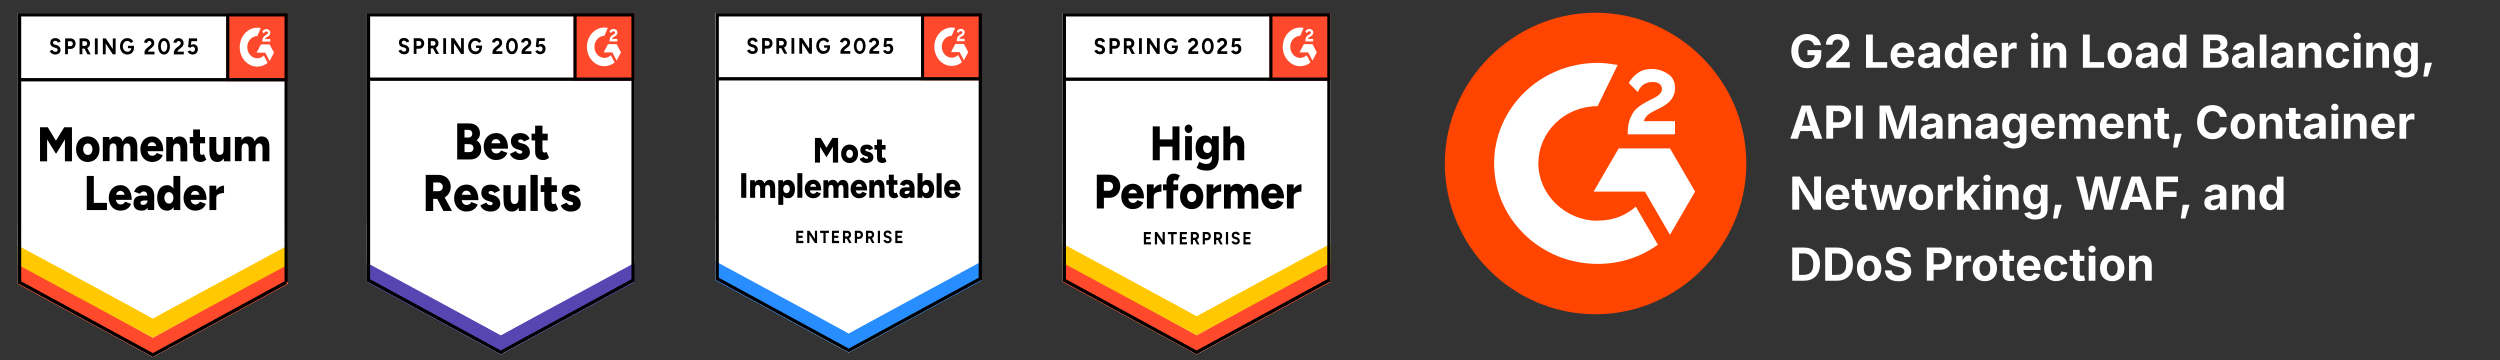 <?xml version="1.0" encoding="UTF-8"?><svg xmlns="http://www.w3.org/2000/svg" xmlns:xlink="http://www.w3.org/1999/xlink" id="uuid-3144600f-3ab9-4cc3-a5fb-0d2a83a85470" viewBox="0 0 493 71"><rect x="0" y="0" width="493" height="71" fill="#333333" stroke="none"/><defs><clipPath id="uuid-18b629da-30bc-47d9-8ccc-bbec32c38198"><rect x="113.1" y="2.58" width="12.05" height="13.33" style="fill:none;"/></clipPath><clipPath id="uuid-7b63d3d8-6c84-4bca-b9fe-c2491f9a750f"><rect x="250.32" y="2.58" width="12.05" height="13.33" style="fill:none;"/></clipPath><clipPath id="uuid-f3a981bd-34e2-4df0-8ed7-0cebcb5ffea4"><rect x="44.6" y="2.58" width="12.15" height="13.44" style="fill:none;"/></clipPath><clipPath id="uuid-3b4beef2-c965-4bb9-bd50-87211f97b659"><rect x="181.63" y="2.58" width="11.99" height="13.26" style="fill:none;"/></clipPath></defs><path d="M314.65,61.97h0c-16.45,0-29.73-13.48-29.73-29.73s13.48-29.73,29.73-29.73,29.73,13.48,29.73,29.73-13.48,29.73-29.73,29.73" style="fill:#ff4500;"/><path d="M330.11,26.49h-9.12v-.4c0-1.59.4-2.77.99-3.77.59-.99,1.78-1.78,3.37-2.58l.79-.4c1.19-.59,1.59-1.19,1.59-1.78,0-.79-.59-1.39-1.78-1.39-1.39,0-2.38.59-2.97,1.98l-1.78-1.78c.4-.79.99-1.39,1.78-1.98.79-.59,1.78-.79,2.77-.79,1.19,0,2.38.4,3.17.99.99.59,1.39,1.59,1.39,2.77,0,1.78-.99,2.97-2.97,3.96l-1.19.59c-1.19.59-1.78,1.19-1.98,1.98h6.14v2.58h-.2v.02ZM329.32,29.26h-10.11l-4.95,8.52h10.11l4.95,8.52,4.95-8.52-4.95-8.52ZM315.05,43.53c-6.34,0-11.69-5.15-11.69-11.3s5.15-11.3,11.69-11.3l3.96-8.13c-1.39-.2-2.58-.4-3.96-.4-11.3,0-20.41,8.92-20.41,19.82s9.12,19.82,20.41,19.82c4.56,0,8.52-1.39,11.89-3.77l-4.36-7.53c-1.98,1.78-4.56,2.77-7.53,2.77" style="fill:#fff;"/><rect width="493" height="71" style="fill:none;"/><rect width="493" height="71" style="fill:none;"/><rect x="352.83" y="5.58" width="134.6" height="53.3" style="fill:none;"/><path d="M356.33,13.44c-.61,0-1.15-.13-1.61-.41-.46-.27-.82-.66-1.08-1.16-.26-.5-.39-1.1-.39-1.79s.13-1.31.4-1.82c.27-.5.63-.89,1.1-1.15.46-.27.98-.4,1.55-.4.37,0,.71.05,1.03.16.32.11.6.26.85.46.25.2.45.43.61.7.16.27.26.57.31.89h-1.36c-.05-.16-.11-.3-.2-.42-.08-.12-.19-.23-.3-.32-.12-.09-.26-.15-.41-.2-.15-.04-.32-.07-.5-.07-.34,0-.63.08-.89.25-.26.17-.46.41-.6.74-.14.32-.21.71-.21,1.18s.07.86.21,1.18c.14.32.34.57.6.74s.56.25.91.25c.32,0,.59-.06.81-.17.23-.11.4-.28.52-.49.12-.21.18-.46.18-.74l.28.04h-1.71v-1.02h2.72v.82c0,.57-.12,1.07-.36,1.48-.24.41-.58.73-1,.95-.43.22-.91.33-1.46.33Z" style="fill:#fff;"/><path d="M360.13,13.36v-.97l2.32-2.17c.2-.19.37-.37.5-.53.14-.16.24-.31.31-.46.07-.15.11-.31.11-.49,0-.2-.04-.37-.13-.51s-.21-.25-.36-.33-.33-.11-.52-.11-.38.04-.53.12-.27.2-.35.35-.12.34-.12.55h-1.28c0-.42.1-.79.29-1.11.2-.31.46-.56.81-.73.35-.17.74-.26,1.2-.26s.87.08,1.21.25c.35.17.62.39.81.68.19.29.29.62.29,1,0,.24-.05.48-.14.72-.1.24-.27.5-.51.8-.25.29-.59.65-1.04,1.06l-.99.98v.05h2.77v1.1h-4.63Z" style="fill:#fff;"/><path d="M367.98,13.36v-6.55h1.34v5.44h2.83v1.11h-4.17Z" style="fill:#fff;"/><path d="M375.26,13.45c-.5,0-.93-.1-1.3-.31s-.64-.5-.84-.87c-.2-.38-.29-.83-.29-1.34s.1-.95.29-1.33.47-.68.82-.89.77-.32,1.25-.32c.32,0,.62.05.9.15.28.1.52.26.73.46.21.21.38.47.49.78.12.31.18.68.18,1.1v.37h-4.13v-.83h3.48l-.62.22c0-.25-.04-.48-.12-.67-.08-.19-.19-.33-.35-.44-.15-.1-.34-.16-.57-.16s-.42.05-.58.16c-.16.11-.28.25-.36.43-.08.18-.12.39-.12.62v.58c0,.28.05.52.14.72.1.19.23.34.4.44.17.1.37.14.6.14.16,0,.3-.02.42-.07s.23-.11.32-.2c.09-.09.16-.19.2-.32l1.2.22c-.08.27-.22.51-.41.71-.2.2-.44.36-.74.47-.29.11-.63.17-1.02.17Z" style="fill:#fff;"/><path d="M379.86,13.45c-.31,0-.59-.05-.84-.17-.25-.11-.44-.27-.58-.49-.14-.22-.21-.49-.21-.81,0-.27.05-.5.15-.69.1-.18.24-.33.41-.44.17-.11.37-.2.59-.25.22-.06.45-.1.7-.12.28-.03.51-.06.69-.08.17-.02.3-.06.38-.12.08-.05.12-.13.12-.24v-.02c0-.14-.03-.26-.09-.36s-.15-.17-.26-.22c-.12-.05-.26-.08-.42-.08s-.32.03-.44.08c-.13.05-.23.12-.31.2-.08.08-.14.18-.18.29l-1.21-.2c.08-.29.23-.53.42-.73s.44-.35.73-.46c.29-.11.62-.16.99-.16.26,0,.52.03.77.09.25.06.47.16.67.29.2.13.35.3.47.52.12.21.17.47.17.76v3.31h-1.25v-.68h-.04c-.08.15-.19.29-.32.4-.13.12-.29.21-.48.28-.19.07-.4.1-.64.1ZM380.23,12.53c.21,0,.39-.04.55-.12.16-.08.28-.19.37-.33s.13-.3.13-.47v-.53s-.1.06-.18.08c-.08.02-.17.04-.26.06-.1.02-.19.03-.29.05s-.18.03-.25.04c-.16.02-.3.06-.43.11s-.22.12-.29.21c-.07.09-.1.2-.1.33,0,.13.03.23.1.32.06.09.15.15.26.2s.24.07.38.07Z" style="fill:#fff;"/><path d="M385.51,13.44c-.38,0-.71-.1-1.02-.29-.3-.19-.54-.48-.72-.86-.18-.38-.26-.84-.26-1.38s.09-1.03.27-1.4c.18-.38.42-.66.72-.84s.63-.28,1-.28c.28,0,.51.05.69.14.19.09.33.21.45.35.11.14.2.27.25.4h.04v-2.46h1.32v6.55h-1.3v-.79h-.07c-.06.13-.15.26-.26.4-.12.13-.27.25-.45.34-.19.09-.41.14-.68.14ZM385.92,12.38c.22,0,.41-.06.57-.18s.28-.29.36-.52c.08-.22.12-.48.12-.78s-.04-.56-.12-.78c-.08-.22-.2-.39-.36-.51-.16-.12-.35-.18-.58-.18s-.42.06-.58.19c-.16.13-.27.3-.35.52s-.12.47-.12.76.04.54.12.76c.08.22.2.4.36.52.16.13.35.19.58.19Z" style="fill:#fff;"/><path d="M391.61,13.45c-.5,0-.93-.1-1.3-.31s-.64-.5-.84-.87c-.2-.38-.29-.83-.29-1.34s.1-.95.29-1.33.47-.68.82-.89.77-.32,1.25-.32c.32,0,.62.05.9.15.28.1.52.26.73.46.21.21.38.47.49.78.12.31.18.68.18,1.1v.37h-4.13v-.83h3.48l-.62.22c0-.25-.04-.48-.12-.67-.08-.19-.19-.33-.35-.44-.15-.1-.34-.16-.57-.16s-.42.05-.58.16c-.16.11-.28.25-.36.43-.08.18-.12.39-.12.62v.58c0,.28.05.52.14.72.1.19.23.34.4.44.17.1.37.14.6.14.16,0,.3-.02.42-.07s.23-.11.32-.2c.09-.09.16-.19.2-.32l1.2.22c-.08.27-.22.51-.41.71-.2.2-.44.36-.74.47-.29.11-.63.17-1.02.17Z" style="fill:#fff;"/><path d="M394.75,13.36v-4.91h1.27v.86h.05c.09-.3.24-.54.46-.69.21-.16.46-.23.73-.23.07,0,.14,0,.22.01.08,0,.15.02.21.03v1.18c-.06-.02-.14-.04-.25-.05-.11-.01-.22-.02-.32-.02-.2,0-.38.04-.54.13-.16.09-.29.21-.38.36-.09.15-.13.33-.13.54v2.79h-1.32Z" style="fill:#fff;"/><path d="M401.21,7.8c-.2,0-.37-.07-.51-.2s-.21-.29-.21-.48.07-.35.21-.48.31-.2.51-.2.37.07.51.2c.14.13.21.29.21.48s-.07.35-.21.48c-.14.13-.31.2-.51.2ZM400.55,13.36v-4.91h1.32v4.91h-1.32Z" style="fill:#fff;"/><path d="M404.3,10.51v2.84h-1.32v-4.91h1.24l.02,1.23h-.08c.13-.41.32-.73.59-.95.26-.22.6-.34,1.02-.34.34,0,.64.07.89.22.25.15.45.36.59.64.14.28.21.61.21.99v3.12h-1.32v-2.9c0-.3-.08-.54-.24-.72-.16-.17-.38-.26-.65-.26-.18,0-.35.04-.49.12-.14.08-.26.2-.34.35-.08.15-.12.34-.12.56Z" style="fill:#fff;"/><path d="M410.75,13.36v-6.55h1.34v5.44h2.83v1.11h-4.17Z" style="fill:#fff;"/><path d="M418.01,13.45c-.49,0-.92-.11-1.28-.32-.36-.21-.64-.51-.83-.89-.2-.38-.29-.82-.29-1.33s.1-.95.29-1.33c.19-.38.47-.67.83-.89.36-.21.79-.32,1.28-.32s.92.11,1.28.32c.36.21.64.51.83.89.2.38.29.82.29,1.33s-.1.95-.29,1.33c-.19.38-.47.68-.83.89-.36.21-.79.32-1.28.32ZM418.01,12.42c.23,0,.43-.06.59-.2.16-.13.28-.31.36-.54.08-.23.12-.48.12-.77s-.04-.55-.12-.77c-.08-.23-.2-.4-.36-.53s-.35-.19-.59-.19-.43.06-.59.19c-.16.13-.27.31-.35.53s-.12.48-.12.77.04.54.12.77c.08.23.2.41.35.54.16.13.35.2.59.2Z" style="fill:#fff;"/><path d="M422.79,13.45c-.31,0-.59-.05-.84-.17-.25-.11-.44-.27-.58-.49-.14-.22-.21-.49-.21-.81,0-.27.05-.5.15-.69.1-.18.24-.33.41-.44.17-.11.37-.2.59-.25.22-.06.45-.1.7-.12.28-.03.51-.06.69-.08.17-.02.3-.06.38-.12.08-.05.12-.13.12-.24v-.02c0-.14-.03-.26-.09-.36s-.15-.17-.26-.22c-.12-.05-.26-.08-.42-.08s-.32.03-.44.08c-.13.05-.23.12-.31.2-.08.08-.14.18-.18.29l-1.21-.2c.08-.29.23-.53.42-.73s.44-.35.73-.46c.29-.11.62-.16.99-.16.26,0,.52.03.77.09.25.06.47.16.67.29.2.13.35.3.47.52.12.21.17.47.17.76v3.31h-1.25v-.68h-.04c-.08.15-.19.29-.32.4-.13.12-.29.21-.48.28-.19.07-.4.1-.64.1ZM423.16,12.53c.21,0,.39-.04.55-.12.16-.08.28-.19.37-.33s.13-.3.13-.47v-.53s-.1.06-.18.08c-.08.02-.17.04-.26.06-.1.02-.19.03-.29.05s-.18.03-.25.04c-.16.02-.3.06-.43.11s-.22.12-.29.21c-.07.09-.1.2-.1.33,0,.13.03.23.1.32.06.09.15.15.26.2s.24.07.38.07Z" style="fill:#fff;"/><path d="M428.43,13.44c-.38,0-.71-.1-1.02-.29-.3-.19-.54-.48-.72-.86-.18-.38-.26-.84-.26-1.38s.09-1.03.27-1.4c.18-.38.42-.66.72-.84s.63-.28,1-.28c.28,0,.51.05.69.14.19.09.33.21.45.35.11.14.2.27.25.4h.04v-2.46h1.32v6.55h-1.3v-.79h-.07c-.06.13-.15.26-.26.4-.12.13-.27.25-.45.34-.19.09-.41.14-.68.14ZM428.84,12.38c.22,0,.41-.06.57-.18s.28-.29.36-.52c.08-.22.12-.48.12-.78s-.04-.56-.12-.78c-.08-.22-.2-.39-.36-.51-.16-.12-.35-.18-.58-.18s-.42.06-.58.19c-.16.13-.27.3-.35.52s-.12.47-.12.76.04.54.12.76c.08.22.2.4.36.52.16.13.35.19.58.19Z" style="fill:#fff;"/><path d="M434.48,13.36v-6.55h2.6c.48,0,.88.07,1.2.22.32.14.56.34.72.6.16.25.24.54.24.87,0,.26-.05.48-.15.67-.1.19-.24.35-.42.47-.18.12-.38.21-.6.26v.07c.25,0,.48.08.7.21.22.13.4.31.53.54.14.23.2.51.2.83,0,.35-.08.65-.25.93s-.42.49-.75.64c-.33.16-.75.24-1.24.24h-2.76ZM435.82,9.56h1.06c.19,0,.36-.03.51-.1.15-.07.27-.17.36-.29.09-.13.13-.28.13-.46,0-.24-.08-.43-.25-.58-.17-.15-.41-.22-.72-.22h-1.09v1.66ZM435.82,12.25h1.16c.39,0,.68-.08.86-.23s.27-.35.27-.6c0-.18-.04-.35-.13-.49-.09-.14-.22-.25-.38-.33-.16-.08-.36-.12-.58-.12h-1.2v1.78Z" style="fill:#fff;"/><path d="M441.77,13.45c-.31,0-.59-.05-.84-.17-.25-.11-.44-.27-.58-.49-.14-.22-.21-.49-.21-.81,0-.27.05-.5.15-.69.1-.18.24-.33.41-.44.17-.11.37-.2.59-.25.22-.06.45-.1.7-.12.28-.03.51-.06.69-.08.17-.02.3-.06.38-.12.08-.05.12-.13.12-.24v-.02c0-.14-.03-.26-.09-.36s-.15-.17-.26-.22c-.12-.05-.26-.08-.42-.08s-.32.03-.44.08c-.13.05-.23.12-.31.2-.08.08-.14.18-.18.29l-1.21-.2c.08-.29.23-.53.42-.73s.44-.35.73-.46c.29-.11.62-.16.99-.16.26,0,.52.03.77.09.25.06.47.16.67.29.2.13.35.3.47.52.12.21.17.47.17.76v3.31h-1.25v-.68h-.04c-.08.15-.19.29-.32.4-.13.12-.29.21-.48.28-.19.07-.4.1-.64.1ZM442.15,12.53c.21,0,.39-.04.55-.12.16-.08.28-.19.37-.33s.13-.3.13-.47v-.53s-.1.06-.18.08c-.08.02-.17.04-.26.06-.1.02-.19.03-.29.05s-.18.03-.25.04c-.16.02-.3.06-.43.11s-.22.12-.29.21c-.07.09-.1.2-.1.33,0,.13.03.23.1.32.06.09.15.15.26.2s.24.07.38.07Z" style="fill:#fff;"/><path d="M446.94,6.81v6.55h-1.32v-6.55h1.32Z" style="fill:#fff;"/><path d="M449.44,13.45c-.31,0-.59-.05-.84-.17-.25-.11-.44-.27-.58-.49-.14-.22-.21-.49-.21-.81,0-.27.05-.5.15-.69.1-.18.24-.33.41-.44.17-.11.37-.2.59-.25.22-.06.45-.1.7-.12.28-.03.51-.06.69-.08.17-.02.3-.06.38-.12.08-.05.12-.13.12-.24v-.02c0-.14-.03-.26-.09-.36s-.15-.17-.26-.22c-.12-.05-.26-.08-.42-.08s-.32.03-.44.08c-.13.05-.23.12-.31.2-.08.08-.14.18-.18.29l-1.21-.2c.08-.29.23-.53.42-.73s.44-.35.73-.46c.29-.11.62-.16.99-.16.26,0,.52.03.77.09.25.06.47.16.67.29.2.13.35.3.47.52.12.21.17.47.17.76v3.31h-1.25v-.68h-.04c-.08.15-.19.29-.32.4-.13.12-.29.21-.48.28-.19.07-.4.1-.64.1ZM449.81,12.53c.21,0,.39-.04.55-.12.16-.08.28-.19.37-.33s.13-.3.13-.47v-.53s-.1.06-.18.08c-.08.02-.17.04-.26.06-.1.02-.19.03-.29.05s-.18.03-.25.04c-.16.02-.3.06-.43.11s-.22.12-.29.21c-.07.09-.1.2-.1.33,0,.13.03.23.1.32.06.09.15.15.26.2s.24.07.38.07Z" style="fill:#fff;"/><path d="M454.61,10.51v2.84h-1.32v-4.91h1.24l.02,1.23h-.08c.13-.41.32-.73.59-.95.26-.22.6-.34,1.02-.34.34,0,.64.07.89.22.25.15.45.36.59.64.14.28.21.61.21.99v3.12h-1.32v-2.9c0-.3-.08-.54-.24-.72-.16-.17-.38-.26-.65-.26-.18,0-.35.04-.49.12-.14.08-.26.2-.34.35-.08.15-.12.34-.12.56Z" style="fill:#fff;"/><path d="M461.09,13.45c-.5,0-.92-.11-1.28-.32-.36-.21-.64-.51-.83-.89-.2-.38-.29-.82-.29-1.33s.1-.95.29-1.33c.19-.38.47-.67.83-.89.36-.21.79-.32,1.28-.32.29,0,.56.04.8.11s.46.18.65.33.35.31.47.51.21.43.25.68l-1.23.23c-.03-.13-.07-.24-.12-.34-.06-.1-.12-.19-.2-.26-.08-.07-.17-.13-.27-.16-.1-.04-.22-.06-.34-.06-.24,0-.43.06-.59.19-.16.13-.28.3-.36.53-.08.23-.12.49-.12.78s.04.55.12.77c.08.23.2.4.36.53.16.13.36.19.59.19.12,0,.24-.02.35-.06.11-.04.2-.1.28-.17.08-.08.15-.17.21-.27s.1-.22.12-.36l1.23.22c-.05.26-.13.49-.26.7-.12.2-.28.38-.47.53s-.41.26-.66.33c-.25.08-.52.11-.81.11Z" style="fill:#fff;"/><path d="M464.85,7.8c-.2,0-.37-.07-.51-.2s-.21-.29-.21-.48.07-.35.21-.48.31-.2.51-.2.37.07.51.2c.14.13.21.29.21.48s-.07.35-.21.48c-.14.13-.31.2-.51.2ZM464.19,13.36v-4.91h1.32v4.91h-1.32Z" style="fill:#fff;"/><path d="M467.95,10.51v2.84h-1.32v-4.91h1.24l.02,1.23h-.08c.13-.41.32-.73.59-.95.26-.22.6-.34,1.02-.34.34,0,.64.07.89.22.25.15.45.36.59.64.14.28.21.61.21.99v3.12h-1.32v-2.9c0-.3-.08-.54-.24-.72-.16-.17-.38-.26-.65-.26-.18,0-.35.04-.49.12-.14.08-.26.2-.34.35-.08.15-.12.34-.12.56Z" style="fill:#fff;"/><path d="M474.41,15.3c-.41,0-.77-.05-1.07-.16-.3-.1-.55-.25-.74-.43s-.32-.39-.4-.62l1.13-.32c.04.09.1.18.19.27.09.09.2.16.34.21s.32.08.53.08c.34,0,.6-.08.79-.23.19-.15.29-.39.29-.72v-.91h-.1c-.06.13-.14.26-.25.38s-.26.22-.44.3c-.18.08-.4.12-.67.12-.37,0-.71-.09-1.01-.26-.3-.17-.54-.44-.72-.79-.18-.35-.27-.8-.27-1.34s.09-1.02.28-1.39c.18-.37.43-.65.73-.84.3-.19.64-.28,1-.28.28,0,.51.05.7.14.19.09.34.21.45.35.12.14.2.27.26.4h.06v-.83h1.3v4.87c0,.44-.1.81-.31,1.1-.2.29-.48.51-.84.66s-.77.22-1.23.22ZM474.44,12.28c.23,0,.42-.06.57-.17.16-.11.28-.27.36-.48.08-.21.12-.46.12-.75s-.04-.54-.12-.76-.2-.38-.36-.5c-.16-.12-.35-.18-.57-.18s-.43.06-.58.19c-.16.12-.28.3-.36.51-.08.22-.12.47-.12.75s.04.54.12.74c.08.21.2.37.36.49s.35.17.58.17Z" style="fill:#fff;"/><path d="M477.88,15.09l.39-2.72h1.32l-.81,2.72h-.9Z" style="fill:#fff;"/><path d="M353.05,27.36l2.24-6.55h1.76l2.29,6.55h-1.49l-1.05-3.16c-.12-.41-.25-.85-.38-1.34-.13-.48-.27-1.01-.41-1.59h.29c-.14.58-.27,1.11-.39,1.6-.12.49-.24.93-.36,1.33l-1.01,3.16h-1.48ZM354.45,25.84v-1.05h3.49v1.05h-3.49Z" style="fill:#fff;"/><path d="M360.15,27.36v-6.55h2.55c.5,0,.92.09,1.27.28.35.19.62.45.8.78.18.33.27.71.27,1.14s-.09.82-.28,1.15c-.19.33-.46.59-.81.77-.35.19-.78.28-1.29.28h-1.64v-1.08h1.43c.28,0,.5-.05.68-.14.18-.09.31-.23.4-.39.09-.17.13-.36.13-.58s-.04-.41-.13-.58c-.09-.17-.22-.29-.4-.39-.18-.09-.41-.14-.68-.14h-.96v5.44h-1.34Z" style="fill:#fff;"/><path d="M367.32,20.81v6.55h-1.34v-6.55h1.34Z" style="fill:#fff;"/><path d="M370.64,27.36v-6.55h2.06l1.06,3.01c.04.14.09.32.15.54.06.22.11.46.17.72.06.26.11.51.16.75.05.24.09.46.12.63h-.26c.03-.18.07-.38.12-.63.05-.24.11-.49.17-.75s.12-.5.17-.72c.06-.23.11-.41.15-.55l1.05-3.01h2.07v6.55h-1.35v-3.08c0-.14,0-.32,0-.54,0-.21.01-.44.02-.69,0-.25.01-.5.02-.75,0-.25.01-.49.01-.71h.08c-.06.24-.12.49-.19.75-.07.26-.13.51-.2.75-.07.24-.13.47-.2.67-.06.2-.11.37-.16.51l-1.08,3.08h-1.13l-1.1-3.08c-.04-.13-.1-.3-.16-.5-.06-.2-.13-.42-.2-.67-.07-.24-.14-.49-.21-.75-.07-.26-.14-.51-.2-.76h.1c0,.21,0,.44.01.69s.01.5.02.75c0,.25.01.48.02.7,0,.21,0,.4,0,.55v3.08h-1.33Z" style="fill:#fff;"/><path d="M380.36,27.45c-.31,0-.59-.05-.84-.17-.25-.11-.44-.27-.58-.49-.14-.22-.21-.49-.21-.81,0-.27.05-.5.15-.69.1-.19.24-.33.41-.44.17-.11.37-.2.59-.25.22-.06.45-.1.7-.12.28-.03.51-.06.69-.08.17-.03.3-.06.38-.12.08-.05.12-.13.12-.24v-.02c0-.14-.03-.26-.09-.36s-.15-.17-.26-.22c-.12-.05-.26-.08-.42-.08s-.32.03-.44.08c-.13.05-.23.12-.31.2-.08.08-.14.18-.18.29l-1.21-.2c.08-.29.23-.53.42-.73s.44-.35.73-.46c.29-.11.62-.16.99-.16.26,0,.52.03.77.09.25.06.47.16.67.29.2.13.35.3.47.52.12.21.17.47.17.76v3.31h-1.25v-.68h-.04c-.08.15-.19.29-.32.4-.13.12-.29.21-.48.28-.19.07-.4.1-.64.1ZM380.73,26.53c.21,0,.39-.04.55-.12.16-.08.28-.19.37-.33s.13-.3.13-.47v-.53s-.1.06-.18.08c-.08.02-.17.04-.26.06-.1.02-.19.03-.29.05s-.18.03-.25.04c-.16.02-.3.06-.43.11s-.22.12-.29.21c-.07.09-.1.2-.1.33,0,.13.03.23.1.32.06.09.15.15.26.2s.24.07.38.07Z" style="fill:#fff;"/><path d="M385.53,24.51v2.84h-1.32v-4.91h1.24l.02,1.23h-.08c.13-.41.32-.73.59-.95.26-.22.6-.34,1.02-.34.34,0,.64.07.89.22.25.15.45.36.59.64.14.28.21.61.21.99v3.12h-1.32v-2.9c0-.3-.08-.54-.24-.72-.16-.17-.38-.26-.65-.26-.18,0-.35.04-.49.12-.14.08-.26.2-.34.35-.08.15-.12.34-.12.56Z" style="fill:#fff;"/><path d="M391.19,27.45c-.31,0-.59-.05-.84-.17-.25-.11-.44-.27-.58-.49-.14-.22-.21-.49-.21-.81,0-.27.05-.5.15-.69.1-.19.24-.33.41-.44.17-.11.37-.2.59-.25.22-.06.45-.1.7-.12.28-.03.51-.06.69-.08.17-.03.3-.06.38-.12.08-.05.12-.13.12-.24v-.02c0-.14-.03-.26-.09-.36s-.15-.17-.26-.22c-.12-.05-.26-.08-.42-.08s-.32.03-.44.08c-.13.05-.23.12-.31.2-.08.08-.14.18-.18.29l-1.21-.2c.08-.29.23-.53.42-.73s.44-.35.73-.46c.29-.11.62-.16.99-.16.26,0,.52.03.77.09.25.06.47.16.67.29.2.13.35.3.47.52.12.21.17.47.17.76v3.31h-1.25v-.68h-.04c-.08.15-.19.29-.32.4-.13.12-.29.21-.48.28-.19.07-.4.1-.64.1ZM391.56,26.53c.21,0,.39-.04.55-.12.16-.08.28-.19.37-.33s.13-.3.13-.47v-.53s-.1.06-.18.08c-.08.02-.17.04-.26.06-.1.02-.19.03-.29.05s-.18.03-.25.04c-.16.02-.3.06-.43.11s-.22.12-.29.21c-.07.09-.1.2-.1.33,0,.13.03.23.1.32.06.09.15.15.26.2s.24.07.38.07Z" style="fill:#fff;"/><path d="M397.23,29.3c-.41,0-.77-.05-1.07-.16-.3-.1-.55-.25-.74-.43s-.32-.39-.4-.62l1.13-.32c.04.09.1.18.19.27.09.09.2.16.34.21s.32.08.53.08c.34,0,.6-.08.79-.23.19-.15.29-.39.29-.72v-.91h-.1c-.06.13-.14.26-.25.38s-.26.22-.44.3c-.18.08-.4.12-.67.12-.37,0-.71-.09-1.01-.26-.3-.17-.54-.44-.72-.79-.18-.35-.27-.8-.27-1.34s.09-1.02.28-1.39c.18-.37.43-.65.73-.84.3-.19.64-.28,1-.28.28,0,.51.05.7.14.19.09.34.21.45.35.12.14.2.27.26.4h.06v-.83h1.3v4.87c0,.44-.1.81-.31,1.1-.2.29-.48.51-.84.66s-.77.22-1.23.22ZM397.25,26.29c.23,0,.42-.06.57-.17.16-.11.28-.27.36-.48.08-.21.12-.46.12-.75s-.04-.54-.12-.76-.2-.38-.36-.51c-.16-.12-.35-.18-.57-.18s-.43.06-.58.19c-.16.12-.28.3-.36.51-.08.22-.12.46-.12.75s.04.54.12.75c.08.21.2.37.36.49.16.12.35.17.58.17Z" style="fill:#fff;"/><path d="M402.95,27.45c-.5,0-.93-.1-1.3-.31s-.64-.5-.84-.88c-.2-.38-.29-.83-.29-1.34s.1-.95.29-1.33.47-.68.82-.89c.35-.21.77-.32,1.25-.32.32,0,.62.05.9.15.28.1.52.26.73.46.21.21.38.47.49.78.12.31.18.68.18,1.1v.37h-4.13v-.83h3.48l-.62.22c0-.25-.04-.48-.12-.67-.08-.19-.19-.34-.35-.44-.15-.1-.34-.16-.57-.16s-.42.05-.58.16c-.16.11-.28.25-.36.43-.08.18-.12.39-.12.62v.58c0,.29.05.52.14.72.1.19.23.34.4.44.17.1.37.14.6.14.16,0,.3-.02.42-.07.13-.04.23-.11.32-.2.09-.09.16-.19.2-.32l1.2.22c-.08.27-.22.51-.41.71-.2.2-.44.36-.74.47-.29.11-.63.17-1.02.17Z" style="fill:#fff;"/><path d="M406.09,27.36v-4.91h1.22l.07,1.22h-.1c.08-.3.19-.55.34-.74.15-.19.32-.33.52-.42s.41-.14.63-.14c.35,0,.64.11.86.34.22.22.38.57.48,1.04h-.15c.07-.31.19-.57.36-.78.17-.2.36-.35.59-.45.23-.1.46-.15.71-.15.3,0,.57.07.81.2.24.13.42.32.56.57.14.25.2.55.2.91v3.31h-1.32v-3.06c0-.28-.08-.49-.23-.62-.15-.13-.34-.2-.56-.2-.17,0-.31.04-.43.11-.12.07-.22.17-.28.3-.07.13-.1.28-.1.45v3.02h-1.28v-3.1c0-.24-.07-.43-.21-.57s-.33-.21-.55-.21c-.16,0-.3.04-.42.11-.12.07-.22.17-.29.31-.07.14-.11.3-.11.5v2.97h-1.32Z" style="fill:#fff;"/><path d="M416.52,27.45c-.5,0-.93-.1-1.3-.31s-.64-.5-.84-.88c-.2-.38-.29-.83-.29-1.34s.1-.95.29-1.33.47-.68.82-.89c.35-.21.77-.32,1.25-.32.32,0,.62.05.9.15.28.1.52.26.73.46.21.21.38.47.49.78.12.31.18.68.18,1.1v.37h-4.13v-.83h3.48l-.62.22c0-.25-.04-.48-.12-.67-.08-.19-.19-.34-.35-.44-.15-.1-.34-.16-.57-.16s-.42.05-.58.16c-.16.11-.28.25-.36.43-.08.18-.12.39-.12.62v.58c0,.29.05.52.14.72.1.19.23.34.4.44.17.1.37.14.6.14.16,0,.3-.02.42-.07.13-.04.23-.11.32-.2.09-.09.16-.19.2-.32l1.2.22c-.08.27-.22.51-.41.71-.2.2-.44.36-.74.47-.29.11-.63.17-1.02.17Z" style="fill:#fff;"/><path d="M420.98,24.51v2.84h-1.32v-4.91h1.24l.02,1.23h-.08c.13-.41.32-.73.59-.95.26-.22.6-.34,1.02-.34.34,0,.64.07.89.22.25.15.45.36.59.64.14.28.21.61.21.99v3.12h-1.32v-2.9c0-.3-.08-.54-.24-.72-.16-.17-.38-.26-.65-.26-.18,0-.35.04-.49.12-.14.08-.26.2-.34.35-.08.15-.12.34-.12.56Z" style="fill:#fff;"/><path d="M427.71,22.44v1.01h-2.91v-1.01h2.91ZM425.47,21.28h1.32v4.64c0,.16.03.27.1.35.07.07.18.11.34.11.05,0,.12,0,.21-.02.09-.01.16-.03.21-.04l.19.99c-.15.04-.29.08-.44.09-.14.02-.28.03-.42.03-.49,0-.87-.12-1.13-.36-.26-.24-.39-.58-.39-1.03v-4.76Z" style="fill:#fff;"/><path d="M428.53,29.09l.39-2.72h1.32l-.81,2.72h-.9Z" style="fill:#fff;"/><path d="M436.32,27.45c-.58,0-1.1-.13-1.56-.4-.46-.26-.82-.65-1.09-1.15-.26-.5-.4-1.11-.4-1.81s.13-1.32.4-1.82c.27-.5.63-.89,1.09-1.15s.98-.4,1.55-.4c.37,0,.72.05,1.04.16.32.1.61.26.85.45.25.2.45.44.61.73.16.29.26.62.31.99h-1.36c-.03-.18-.09-.34-.17-.48-.08-.14-.19-.26-.31-.36-.12-.1-.27-.17-.43-.22-.16-.05-.34-.08-.52-.08-.34,0-.64.09-.89.26-.26.17-.46.42-.6.74-.14.32-.21.72-.21,1.18s.07.87.21,1.19.34.57.6.73c.26.17.55.25.89.25.19,0,.36-.03.52-.08.16-.05.3-.13.43-.22.13-.1.23-.22.32-.36.08-.14.14-.3.17-.48h1.36c-.04.3-.12.6-.27.87-.14.28-.34.53-.58.75-.24.22-.53.39-.86.52-.33.13-.7.19-1.12.19Z" style="fill:#fff;"/><path d="M442.28,27.45c-.49,0-.92-.11-1.28-.32-.36-.21-.64-.51-.83-.89-.2-.38-.29-.82-.29-1.33s.1-.95.29-1.33c.19-.38.47-.67.83-.89.36-.21.79-.32,1.28-.32s.92.11,1.28.32c.36.21.64.51.83.89.2.38.29.82.29,1.33s-.1.95-.29,1.33c-.19.38-.47.67-.83.89-.36.21-.79.32-1.28.32ZM442.28,26.42c.23,0,.43-.07.59-.2.16-.13.28-.31.36-.54.08-.23.12-.48.12-.77s-.04-.55-.12-.77c-.08-.22-.2-.4-.36-.53s-.35-.19-.59-.19-.43.06-.59.19c-.16.13-.27.31-.35.53-.08.23-.12.48-.12.77s.04.54.12.77c.08.23.2.41.35.54.16.13.35.2.59.2Z" style="fill:#fff;"/><path d="M446.92,24.51v2.84h-1.32v-4.91h1.24l.02,1.23h-.08c.13-.41.32-.73.59-.95.26-.22.6-.34,1.02-.34.34,0,.64.07.89.22.25.15.45.36.59.64.14.28.21.61.21.99v3.12h-1.32v-2.9c0-.3-.08-.54-.24-.72-.16-.17-.38-.26-.65-.26-.18,0-.35.04-.49.12-.14.08-.26.2-.34.35-.08.15-.12.34-.12.56Z" style="fill:#fff;"/><path d="M453.65,22.44v1.01h-2.91v-1.01h2.91ZM451.41,21.28h1.32v4.64c0,.16.03.27.1.35.07.07.18.11.34.11.05,0,.12,0,.21-.02.09-.01.16-.03.21-.04l.19.99c-.15.04-.29.08-.44.09-.14.02-.28.03-.42.03-.49,0-.87-.12-1.13-.36-.26-.24-.39-.58-.39-1.03v-4.76Z" style="fill:#fff;"/><path d="M455.92,27.45c-.31,0-.59-.05-.84-.17-.25-.11-.44-.27-.58-.49-.14-.22-.21-.49-.21-.81,0-.27.05-.5.15-.69.1-.19.24-.33.41-.44.17-.11.37-.2.59-.25.22-.06.45-.1.7-.12.28-.03.51-.06.69-.08.17-.03.3-.06.38-.12.08-.05.12-.13.12-.24v-.02c0-.14-.03-.26-.09-.36s-.15-.17-.26-.22c-.12-.05-.26-.08-.42-.08s-.32.03-.44.08c-.13.05-.23.12-.31.2-.08.08-.14.18-.18.29l-1.21-.2c.08-.29.23-.53.42-.73s.44-.35.73-.46c.29-.11.62-.16.99-.16.26,0,.52.03.77.09.25.06.47.16.67.29.2.13.35.3.47.52.12.21.17.47.17.76v3.31h-1.25v-.68h-.04c-.08.15-.19.29-.32.4-.13.12-.29.21-.48.28-.19.07-.4.1-.64.1ZM456.29,26.53c.21,0,.39-.04.55-.12.16-.08.28-.19.37-.33s.13-.3.13-.47v-.53s-.1.06-.18.08c-.08.02-.17.04-.26.06-.1.02-.19.03-.29.05s-.18.03-.25.04c-.16.02-.3.06-.43.11s-.22.12-.29.21c-.07.09-.1.2-.1.33,0,.13.03.23.1.32.06.09.15.15.26.2s.24.07.38.07Z" style="fill:#fff;"/><path d="M460.43,21.8c-.2,0-.37-.07-.51-.2-.14-.13-.21-.29-.21-.48s.07-.35.21-.48c.14-.13.31-.2.51-.2s.37.07.51.2c.14.13.21.29.21.48s-.07.35-.21.48c-.14.13-.31.2-.51.2ZM459.77,27.36v-4.91h1.32v4.91h-1.32Z" style="fill:#fff;"/><path d="M463.53,24.51v2.84h-1.32v-4.91h1.24l.02,1.23h-.08c.13-.41.32-.73.59-.95.26-.22.6-.34,1.02-.34.34,0,.64.07.89.22.25.15.45.36.59.64.14.28.21.61.21.99v3.12h-1.32v-2.9c0-.3-.08-.54-.24-.72-.16-.17-.38-.26-.65-.26-.18,0-.35.04-.49.12-.14.08-.26.2-.34.35-.08.15-.12.34-.12.56Z" style="fill:#fff;"/><path d="M470.03,27.45c-.5,0-.93-.1-1.3-.31s-.64-.5-.84-.88c-.2-.38-.29-.83-.29-1.34s.1-.95.29-1.33.47-.68.82-.89c.35-.21.77-.32,1.25-.32.32,0,.62.05.9.15.28.1.52.26.73.46.21.21.38.47.49.78.12.31.18.68.18,1.1v.37h-4.13v-.83h3.48l-.62.22c0-.25-.04-.48-.12-.67-.08-.19-.19-.34-.35-.44-.15-.1-.34-.16-.57-.16s-.42.05-.58.16c-.16.11-.28.25-.36.43-.08.18-.12.39-.12.62v.58c0,.29.05.52.14.72.1.19.23.34.4.44.17.1.37.14.6.14.16,0,.3-.02.42-.07.13-.04.23-.11.32-.2.09-.09.16-.19.2-.32l1.2.22c-.08.27-.22.51-.41.71-.2.2-.44.36-.74.47-.29.11-.63.17-1.02.17Z" style="fill:#fff;"/><path d="M473.18,27.36v-4.91h1.27v.86h.05c.09-.3.24-.53.46-.69.21-.16.46-.23.73-.23.07,0,.14,0,.22.01.08,0,.15.02.21.03v1.18c-.06-.02-.14-.04-.25-.05-.11-.01-.22-.02-.32-.02-.2,0-.38.04-.54.13-.16.09-.29.21-.38.36-.09.15-.13.33-.13.54v2.79h-1.32Z" style="fill:#fff;"/><path d="M353.43,41.36v-6.55h1.5l2.07,3.31c.11.17.21.35.32.55.11.2.22.42.33.66.11.24.22.52.34.82h-.14c-.02-.24-.04-.5-.05-.78-.02-.28-.03-.54-.04-.79s-.02-.47-.02-.64v-3.14h1.37v6.55h-1.5l-1.88-3.01c-.14-.23-.27-.44-.38-.66-.12-.21-.24-.45-.37-.7-.13-.26-.28-.56-.45-.92h.17c.02.32.04.62.05.91s.03.55.04.79c0,.24.02.43.02.58v3.01h-1.37Z" style="fill:#fff;"/><path d="M362.47,41.45c-.5,0-.93-.1-1.3-.31s-.64-.5-.84-.88c-.2-.38-.29-.83-.29-1.34s.1-.95.29-1.33.47-.68.82-.89c.35-.21.77-.32,1.25-.32.32,0,.62.05.9.15.28.1.52.26.73.46.21.21.38.47.49.78.12.31.18.68.18,1.1v.37h-4.13v-.83h3.48l-.62.22c0-.25-.04-.48-.12-.67-.08-.19-.19-.34-.35-.44-.15-.1-.34-.16-.57-.16s-.42.05-.58.16c-.16.11-.28.25-.36.43-.08.18-.12.39-.12.62v.58c0,.29.05.52.14.72.1.19.23.34.4.44.17.1.37.14.6.14.16,0,.3-.02.42-.07.13-.04.23-.11.32-.2.09-.09.16-.19.2-.32l1.2.22c-.08.27-.22.51-.41.71-.2.2-.44.36-.74.47-.29.11-.63.17-1.02.17Z" style="fill:#fff;"/><path d="M368.06,36.44v1.01h-2.91v-1.01h2.91ZM365.82,35.28h1.32v4.64c0,.16.03.27.1.35.07.07.18.11.34.11.05,0,.12,0,.21-.02.09-.01.16-.03.21-.04l.19.99c-.15.04-.29.08-.44.09-.14.02-.28.03-.42.03-.49,0-.87-.12-1.13-.36-.26-.24-.39-.58-.39-1.03v-4.76Z" style="fill:#fff;"/><path d="M370.12,41.36l-1.45-4.91h1.38l.43,1.82c.07.32.15.68.24,1.06.08.38.16.81.23,1.27h-.15c.08-.45.16-.87.25-1.25.09-.39.18-.74.26-1.07l.45-1.82h1.21l.44,1.82c.07.33.16.69.25,1.07.09.38.18.8.26,1.26h-.15c.07-.45.15-.87.23-1.25.08-.38.16-.74.24-1.07l.43-1.82h1.4l-1.46,4.91h-1.34l-.54-1.89c-.05-.19-.11-.4-.16-.63-.05-.23-.1-.46-.15-.7-.05-.24-.1-.46-.15-.67h.23c-.05.21-.1.43-.15.67-.05.24-.1.47-.16.71s-.11.44-.16.63l-.54,1.89h-1.34Z" style="fill:#fff;"/><path d="M378.82,41.45c-.49,0-.92-.11-1.28-.32-.36-.21-.64-.51-.83-.89-.2-.38-.29-.82-.29-1.33s.1-.95.29-1.33c.19-.38.47-.67.83-.89.36-.21.79-.32,1.28-.32s.92.11,1.28.32c.36.21.64.51.83.89.2.38.29.82.29,1.33s-.1.95-.29,1.33c-.19.38-.47.67-.83.89-.36.21-.79.32-1.28.32ZM378.82,40.42c.23,0,.43-.07.59-.2.16-.13.28-.31.36-.54.08-.23.12-.48.12-.77s-.04-.55-.12-.77c-.08-.22-.2-.4-.36-.53s-.35-.19-.59-.19-.43.06-.59.19c-.16.13-.27.31-.35.53-.08.23-.12.48-.12.77s.04.54.12.77c.08.23.2.41.35.54.16.13.35.2.59.2Z" style="fill:#fff;"/><path d="M382.14,41.36v-4.91h1.27v.86h.05c.09-.3.24-.53.46-.69.21-.16.46-.23.73-.23.07,0,.14,0,.22.01.08,0,.15.02.21.03v1.18c-.06-.02-.14-.04-.25-.05-.11-.01-.22-.02-.32-.02-.2,0-.38.04-.54.13-.16.09-.29.21-.38.36-.09.15-.13.33-.13.54v2.79h-1.32Z" style="fill:#fff;"/><path d="M385.95,41.36v-6.55h1.32v6.55h-1.32ZM387.14,39.92v-1.59h.2l1.61-1.89h1.52l-2.12,2.47h-.31l-.9,1.01ZM389.01,41.36l-1.48-2.15.88-.94,2.14,3.09h-1.55Z" style="fill:#fff;"/><path d="M391.83,35.8c-.2,0-.37-.07-.51-.2-.14-.13-.21-.29-.21-.48s.07-.35.21-.48c.14-.13.31-.2.51-.2s.37.07.51.2c.14.13.21.29.21.48s-.07.35-.21.48c-.14.13-.31.2-.51.2ZM391.17,41.36v-4.91h1.32v4.91h-1.32Z" style="fill:#fff;"/><path d="M394.92,38.51v2.84h-1.32v-4.91h1.24l.02,1.23h-.08c.13-.41.32-.73.59-.95.26-.22.6-.34,1.02-.34.34,0,.64.07.89.22.25.15.45.36.59.64.14.28.21.61.21.99v3.12h-1.32v-2.9c0-.3-.08-.54-.24-.72-.16-.17-.38-.26-.65-.26-.18,0-.35.04-.49.12-.14.08-.26.2-.34.35-.08.15-.12.34-.12.56Z" style="fill:#fff;"/><path d="M401.39,43.3c-.41,0-.77-.05-1.07-.16-.3-.1-.55-.25-.74-.43s-.32-.39-.4-.62l1.13-.32c.04.09.1.18.19.27.09.09.2.16.34.21s.32.08.53.08c.34,0,.6-.08.79-.23.19-.15.29-.39.29-.72v-.91h-.1c-.06.13-.14.26-.25.38s-.26.22-.44.3c-.18.08-.4.12-.67.12-.37,0-.71-.09-1.01-.26-.3-.17-.54-.44-.72-.79-.18-.35-.27-.8-.27-1.34s.09-1.02.28-1.39c.18-.37.43-.65.73-.84.3-.19.64-.28,1-.28.28,0,.51.05.7.14.19.09.34.21.45.35.12.14.2.27.26.4h.06v-.83h1.3v4.87c0,.44-.1.81-.31,1.1-.2.29-.48.51-.84.66s-.77.22-1.23.22ZM401.41,40.29c.23,0,.42-.06.57-.17.16-.11.28-.27.36-.48.08-.21.12-.46.12-.75s-.04-.54-.12-.76-.2-.38-.36-.51c-.16-.12-.35-.18-.57-.18s-.43.06-.58.19c-.16.12-.28.3-.36.51-.08.22-.12.46-.12.75s.04.54.12.75c.08.21.2.37.36.49.16.12.35.17.58.17Z" style="fill:#fff;"/><path d="M404.86,43.09l.39-2.72h1.32l-.81,2.72h-.9Z" style="fill:#fff;"/><path d="M411.17,41.36l-1.76-6.55h1.46l.76,3.22c.06.27.12.56.17.86.05.31.1.61.15.92.05.31.1.61.14.89h-.24c.05-.28.11-.58.16-.89.05-.31.11-.62.16-.92.06-.31.12-.59.18-.86l.8-3.22h1.39l.8,3.22c.07.27.13.56.18.86.06.31.11.61.17.92.05.31.11.61.16.89h-.25c.05-.28.1-.58.15-.89.05-.31.1-.62.15-.92.05-.31.11-.59.17-.86l.76-3.22h1.47l-1.76,6.55h-1.53l-.87-3.35c-.09-.37-.17-.77-.24-1.21-.07-.43-.14-.88-.22-1.34h.33c-.09.45-.17.89-.22,1.31-.06.43-.14.84-.24,1.24l-.87,3.35h-1.53Z" style="fill:#fff;"/><path d="M418.1,41.36l2.24-6.55h1.76l2.29,6.55h-1.49l-1.05-3.16c-.13-.41-.25-.85-.38-1.34-.13-.48-.27-1.01-.41-1.59h.29c-.14.58-.27,1.11-.39,1.6-.12.49-.24.93-.36,1.33l-1.01,3.16h-1.48ZM419.5,39.84v-1.05h3.49v1.05h-3.49Z" style="fill:#fff;"/><path d="M425.2,41.36v-6.55h4.31v1.11h-2.97v1.83h2.68v1.09h-2.68v2.51h-1.34Z" style="fill:#fff;"/><path d="M430.05,43.09l.39-2.72h1.32l-.81,2.72h-.9Z" style="fill:#fff;"/><path d="M436.32,41.45c-.31,0-.59-.05-.84-.17-.25-.11-.44-.27-.58-.49-.14-.22-.21-.49-.21-.81,0-.27.05-.5.15-.69.1-.19.24-.33.41-.44.17-.11.37-.2.59-.25.22-.06.45-.1.7-.12.28-.03.51-.06.69-.08.17-.03.3-.06.38-.12.08-.05.12-.13.12-.24v-.02c0-.14-.03-.26-.09-.36s-.15-.17-.26-.22c-.12-.05-.26-.08-.42-.08s-.32.03-.44.08c-.13.05-.23.12-.31.2-.08.08-.14.18-.18.29l-1.21-.2c.08-.29.23-.53.42-.73s.44-.35.73-.46c.29-.11.62-.16.99-.16.26,0,.52.03.77.09.25.06.47.16.67.29.2.13.35.3.47.52.12.21.17.47.17.76v3.31h-1.25v-.68h-.04c-.08.15-.19.29-.32.4-.13.12-.29.21-.48.28-.19.07-.4.1-.64.1ZM436.7,40.53c.21,0,.39-.04.55-.12.16-.08.28-.19.37-.33s.13-.3.13-.47v-.53s-.1.06-.18.08c-.08.02-.17.04-.26.06-.1.02-.19.03-.29.05s-.18.03-.25.04c-.16.02-.3.06-.43.11s-.22.12-.29.21c-.07.09-.1.2-.1.33,0,.13.03.23.1.32.06.09.15.15.26.2s.24.07.38.07Z" style="fill:#fff;"/><path d="M441.5,38.51v2.84h-1.32v-4.91h1.24l.02,1.23h-.08c.13-.41.32-.73.59-.95.26-.22.6-.34,1.02-.34.34,0,.64.07.89.22.25.15.45.36.59.64.14.28.21.61.21.99v3.12h-1.32v-2.9c0-.3-.08-.54-.24-.72-.16-.17-.38-.26-.65-.26-.18,0-.35.04-.49.12-.14.08-.26.2-.34.35-.08.15-.12.34-.12.56Z" style="fill:#fff;"/><path d="M447.57,41.44c-.38,0-.71-.1-1.02-.29-.3-.19-.54-.48-.72-.86-.18-.38-.26-.84-.26-1.38s.09-1.03.27-1.4c.18-.38.42-.66.72-.84s.63-.28,1-.28c.28,0,.51.05.69.14.19.09.33.21.45.35.11.14.2.27.25.4h.04v-2.46h1.32v6.55h-1.3v-.79h-.07c-.06.13-.15.26-.26.4-.12.13-.27.25-.45.34-.19.09-.41.14-.68.14ZM447.98,40.38c.22,0,.41-.06.57-.18s.28-.29.36-.52c.08-.22.12-.48.12-.78s-.04-.56-.12-.78c-.08-.22-.2-.39-.36-.51-.16-.12-.35-.18-.58-.18s-.42.06-.58.19c-.16.13-.27.3-.35.52-.08.22-.12.47-.12.76s.04.54.12.76c.08.22.2.4.36.52.16.13.35.19.58.19Z" style="fill:#fff;"/><path d="M354.77,48.81v6.55h-1.34v-6.55h1.34ZM355.73,55.36h-1.7v-1.16h1.63c.42,0,.78-.07,1.06-.22s.5-.38.64-.69c.14-.31.21-.71.21-1.2s-.07-.89-.22-1.2c-.15-.31-.36-.54-.64-.69s-.63-.22-1.05-.22h-1.67v-1.16h1.75c.66,0,1.22.13,1.69.39.47.26.84.64,1.09,1.12.26.49.38,1.07.38,1.75s-.13,1.27-.38,1.76c-.25.49-.62.87-1.1,1.13-.48.26-1.05.39-1.71.39Z" style="fill:#fff;"/><path d="M361.27,48.81v6.55h-1.34v-6.55h1.34ZM362.23,55.36h-1.7v-1.16h1.63c.42,0,.78-.07,1.06-.22.29-.15.5-.38.64-.69s.21-.71.21-1.2-.07-.89-.22-1.2c-.15-.31-.36-.54-.64-.69-.28-.15-.63-.22-1.05-.22h-1.67v-1.16h1.75c.66,0,1.22.13,1.69.39.47.26.84.64,1.09,1.12.25.49.38,1.07.38,1.75s-.13,1.27-.38,1.76-.62.87-1.1,1.13c-.48.26-1.05.39-1.71.39Z" style="fill:#fff;"/><path d="M368.59,55.45c-.49,0-.92-.11-1.28-.32-.36-.21-.64-.51-.83-.89-.2-.38-.29-.82-.29-1.33s.1-.95.29-1.33c.19-.38.47-.67.83-.89.36-.21.79-.32,1.28-.32s.92.11,1.28.32c.36.21.64.51.83.89.2.38.29.82.29,1.33s-.1.95-.29,1.33c-.19.38-.47.67-.83.89-.36.21-.79.32-1.28.32ZM368.59,54.42c.23,0,.43-.07.59-.2.16-.13.28-.31.36-.54.08-.23.12-.48.12-.77s-.04-.55-.12-.77c-.08-.22-.2-.4-.36-.53s-.35-.19-.59-.19-.43.06-.59.19c-.16.13-.27.31-.35.53-.08.23-.12.48-.12.77s.04.54.12.77c.08.23.2.41.35.54.16.13.35.2.59.2Z" style="fill:#fff;"/><path d="M374.34,55.45c-.52,0-.98-.08-1.37-.24-.39-.16-.69-.4-.91-.72-.22-.32-.33-.71-.34-1.17h1.31c.02.22.08.4.2.55.11.15.27.26.46.33.19.07.41.11.65.11s.45-.03.63-.1c.18-.07.32-.17.42-.29.1-.13.15-.27.15-.44,0-.15-.04-.27-.13-.38-.09-.1-.22-.19-.38-.26-.17-.07-.37-.14-.61-.19l-.72-.18c-.55-.13-.99-.35-1.3-.63-.31-.29-.47-.67-.47-1.14,0-.4.11-.74.32-1.04.21-.3.5-.53.87-.69.37-.16.79-.25,1.27-.25s.91.08,1.27.25c.36.17.64.4.84.69.2.29.31.63.31,1.02h-1.3c-.02-.26-.13-.47-.34-.61-.2-.14-.47-.21-.8-.21-.23,0-.42.03-.58.1-.16.07-.28.15-.37.27-.08.11-.12.25-.12.39,0,.16.05.29.15.4.1.11.22.19.39.26.16.07.33.12.51.17l.59.14c.27.06.53.14.77.25s.45.24.62.39c.18.15.32.34.42.55.1.21.15.45.15.73,0,.4-.1.74-.3,1.04-.2.29-.49.52-.87.68-.38.16-.83.24-1.36.24Z" style="fill:#fff;"/><path d="M379.97,55.36v-6.55h2.55c.5,0,.92.09,1.27.28.35.19.62.45.8.78.18.33.27.71.27,1.14s-.09.82-.28,1.15c-.19.33-.46.59-.81.77-.35.19-.78.28-1.29.28h-1.64v-1.08h1.43c.28,0,.5-.05.68-.14.18-.09.31-.23.4-.39.09-.17.13-.36.13-.58s-.04-.41-.13-.58c-.09-.17-.22-.29-.4-.39-.18-.09-.41-.14-.68-.14h-.96v5.44h-1.34Z" style="fill:#fff;"/><path d="M385.77,55.36v-4.91h1.27v.86h.05c.09-.3.24-.53.46-.69.21-.16.46-.23.73-.23.07,0,.14,0,.22.01.08,0,.15.02.21.03v1.18c-.06-.02-.14-.04-.25-.05-.11-.01-.22-.02-.32-.02-.2,0-.38.04-.54.13-.16.09-.29.21-.38.36-.09.15-.13.33-.13.54v2.79h-1.32Z" style="fill:#fff;"/><path d="M391.41,55.45c-.49,0-.92-.11-1.28-.32-.36-.21-.64-.51-.83-.89-.2-.38-.29-.82-.29-1.33s.1-.95.29-1.33c.19-.38.47-.67.83-.89.36-.21.79-.32,1.28-.32s.92.11,1.28.32c.36.21.64.51.83.89.2.38.29.82.29,1.33s-.1.95-.29,1.33c-.19.38-.47.67-.83.89-.36.21-.79.32-1.28.32ZM391.41,54.42c.23,0,.43-.07.59-.2.16-.13.28-.31.36-.54.08-.23.12-.48.12-.77s-.04-.55-.12-.77c-.08-.22-.2-.4-.36-.53s-.35-.19-.59-.19-.43.06-.59.19c-.16.13-.27.31-.35.53-.08.23-.12.48-.12.77s.04.54.12.77c.08.23.2.41.35.54.16.13.35.2.59.2Z" style="fill:#fff;"/><path d="M397.17,50.44v1.01h-2.91v-1.01h2.91ZM394.94,49.28h1.32v4.64c0,.16.03.27.1.35.07.07.18.11.34.11.05,0,.12,0,.21-.02.09-.01.16-.03.21-.04l.19.99c-.15.04-.29.08-.44.09-.14.02-.28.03-.42.03-.49,0-.87-.12-1.13-.36-.26-.24-.39-.58-.39-1.03v-4.76Z" style="fill:#fff;"/><path d="M400.16,55.45c-.5,0-.93-.1-1.3-.31s-.64-.5-.84-.88c-.2-.38-.29-.83-.29-1.34s.1-.95.29-1.33.47-.68.82-.89c.35-.21.77-.32,1.25-.32.32,0,.62.05.9.15.28.1.52.26.73.46.21.21.38.47.49.78.12.31.18.68.18,1.1v.37h-4.13v-.83h3.48l-.62.22c0-.25-.04-.48-.12-.67-.08-.19-.19-.34-.35-.44-.15-.1-.34-.16-.57-.16s-.42.05-.58.16c-.16.11-.28.25-.36.43-.08.18-.12.39-.12.62v.58c0,.29.05.52.14.72.1.19.23.34.4.44.17.1.37.14.6.14.16,0,.3-.02.42-.07.13-.04.23-.11.32-.2.09-.09.16-.19.2-.32l1.2.22c-.08.27-.22.51-.41.71-.2.2-.44.36-.74.47-.29.11-.63.17-1.02.17Z" style="fill:#fff;"/><path d="M405.5,55.45c-.5,0-.92-.11-1.28-.32-.36-.21-.64-.51-.83-.89-.2-.38-.29-.82-.29-1.33s.1-.95.29-1.33c.19-.38.47-.67.83-.89.36-.21.79-.32,1.28-.32.29,0,.56.04.8.11s.46.18.65.33.35.31.47.51c.12.2.21.43.25.68l-1.23.23c-.03-.13-.07-.24-.12-.34-.06-.1-.12-.19-.2-.26-.08-.07-.17-.13-.27-.17-.1-.04-.22-.06-.34-.06-.24,0-.43.06-.59.19-.16.13-.28.3-.36.53-.08.23-.12.49-.12.78s.04.55.12.77c.08.23.2.4.36.53.16.13.36.19.59.19.12,0,.24-.02.35-.06.11-.04.2-.1.28-.17.08-.08.15-.17.21-.27s.1-.22.12-.36l1.23.22c-.05.26-.13.49-.26.7-.12.2-.28.38-.47.53s-.41.26-.66.33c-.25.08-.52.11-.81.11Z" style="fill:#fff;"/><path d="M411.04,50.44v1.01h-2.91v-1.01h2.91ZM408.8,49.28h1.32v4.64c0,.16.03.27.1.35.07.07.18.11.34.11.05,0,.12,0,.21-.02.09-.01.16-.03.21-.04l.19.99c-.15.04-.29.08-.44.09-.14.02-.28.03-.42.03-.49,0-.87-.12-1.13-.36-.26-.24-.39-.58-.39-1.03v-4.76Z" style="fill:#fff;"/><path d="M412.55,49.8c-.2,0-.37-.07-.51-.2-.14-.13-.21-.29-.21-.48s.07-.35.21-.48c.14-.13.31-.2.51-.2s.37.07.51.2c.14.13.21.29.21.48s-.07.35-.21.48c-.14.13-.31.2-.51.2ZM411.89,55.36v-4.91h1.32v4.91h-1.32Z" style="fill:#fff;"/><path d="M416.53,55.45c-.49,0-.92-.11-1.28-.32-.36-.21-.64-.51-.83-.89-.2-.38-.29-.82-.29-1.33s.1-.95.29-1.33c.19-.38.47-.67.83-.89.36-.21.79-.32,1.28-.32s.92.11,1.28.32c.36.21.64.51.83.89.19.38.29.82.29,1.33s-.1.95-.29,1.33c-.19.38-.47.67-.83.89-.36.21-.79.32-1.28.32ZM416.53,54.42c.23,0,.43-.07.59-.2.16-.13.28-.31.36-.54.08-.23.12-.48.12-.77s-.04-.55-.12-.77c-.08-.22-.2-.4-.36-.53s-.35-.19-.59-.19-.43.06-.59.19c-.16.13-.27.31-.35.53-.08.23-.12.48-.12.77s.04.54.12.77c.08.23.2.41.35.54.16.13.35.2.59.2Z" style="fill:#fff;"/><path d="M421.17,52.51v2.84h-1.32v-4.91h1.24l.02,1.23h-.08c.13-.41.32-.73.59-.95.26-.22.6-.34,1.02-.34.34,0,.64.07.89.22.25.15.45.36.59.64.14.28.21.61.21.99v3.12h-1.32v-2.9c0-.3-.08-.54-.24-.72-.16-.17-.38-.26-.65-.26-.18,0-.35.04-.49.12-.14.08-.26.2-.34.35-.08.15-.12.34-.12.56Z" style="fill:#fff;"/><path d="M72.35,55.49l26.41,14.39,26.41-14.39V2.58h-52.81v52.91Z" style="fill:#fff;"/><path d="M72.35,55.49l26.41,14.39,26.41-14.39V2.58h-52.81v52.91Z" style="fill:#fff;"/><path d="M79.69,10.7c-.14,0-.27-.02-.4-.06-.13-.04-.24-.09-.33-.16-.1-.07-.17-.15-.24-.23-.07-.08-.11-.18-.13-.27l.54-.18c.03.1.1.19.18.26.09.07.2.11.33.11.14,0,.26-.03.35-.1.09-.07.13-.16.13-.27,0-.1-.03-.18-.1-.25-.07-.07-.17-.12-.29-.15l-.37-.11c-.13-.04-.25-.1-.36-.18-.1-.08-.18-.17-.24-.29-.06-.11-.09-.25-.09-.4,0-.3.09-.53.26-.69.18-.16.42-.24.75-.24.18,0,.34.03.47.08.14.06.25.14.34.25.09.11.16.23.21.38l-.53.18c-.03-.1-.09-.19-.18-.25-.09-.07-.2-.11-.33-.11s-.24.03-.32.1-.11.17-.11.29c0,.1.03.17.09.23.06.06.14.1.25.13l.37.1c.24.07.43.19.56.36s.2.36.2.57c0,.18-.04.34-.12.48-.08.14-.2.25-.34.32-.15.08-.34.11-.56.11ZM81.59,10.64v-3.11h1.04c.2,0,.38.04.53.13.15.08.27.21.36.36.09.16.13.34.13.54s-.04.38-.13.54c-.08.16-.2.28-.34.37-.15.09-.31.14-.51.14h-.54v1.03h-.55ZM82.14,9.05h.53c.12,0,.22-.04.3-.13.08-.09.11-.21.11-.35s-.04-.26-.13-.35c-.09-.08-.2-.13-.34-.13h-.48v.96ZM84.41,10.64v-3.11h1.04c.2,0,.38.04.53.13.15.09.27.21.36.36.09.15.13.32.13.52s-.05.37-.14.52c-.09.15-.21.27-.37.36-.15.08-.33.13-.53.13h-.48v1.1h-.55ZM85.96,10.64l-.65-1.25.42-.33.85,1.58h-.62ZM84.96,8.99h.5c.08,0,.16-.02.22-.06.07-.04.12-.09.15-.16s.06-.15.06-.23c0-.13-.04-.24-.13-.32-.09-.08-.2-.12-.34-.12h-.47v.9ZM87.41,10.64v-3.11h.55v3.11h-.55ZM88.97,10.64v-3.11h.57l1.38,2.09v-2.09h.55v3.11h-.55l-1.4-2.13v2.13h-.55ZM93.78,10.7c-.29,0-.54-.07-.76-.2-.22-.14-.39-.33-.52-.57-.13-.24-.19-.52-.19-.83s.06-.59.19-.83c.12-.24.29-.43.52-.57.22-.14.48-.2.76-.2.17,0,.33.03.47.08.15.06.27.13.38.23.11.1.2.21.28.34l-.45.31c-.05-.08-.11-.15-.18-.21-.07-.06-.15-.11-.24-.15-.09-.04-.18-.06-.26-.06-.18,0-.33.04-.47.13-.14.09-.24.22-.32.37-.08.16-.11.34-.11.55s.04.39.11.55c.08.16.18.29.32.37.14.09.3.14.48.14.14,0,.27-.03.38-.1.11-.06.2-.15.26-.26.07-.11.1-.25.1-.39l.52-.09c0,.29-.06.54-.17.75-.11.21-.26.37-.45.48-.19.11-.41.16-.66.16ZM93.88,9.45v-.47h1.18v.37l-.3.1h-.88ZM97.12,10.64v-.45c0-.08.02-.18.07-.28.05-.11.12-.21.2-.31.09-.11.19-.2.3-.29l.42-.34c.06-.05.11-.1.17-.15.05-.06.1-.12.13-.18.03-.07.05-.13.05-.19,0-.08-.02-.15-.05-.21-.03-.06-.08-.11-.14-.15-.07-.04-.15-.06-.24-.06-.08,0-.15.02-.21.06-.06.03-.11.08-.15.14-.04.06-.07.12-.09.19l-.56-.11c.03-.15.08-.29.17-.41.09-.13.2-.23.34-.31.15-.08.31-.11.49-.11.21,0,.39.04.54.13.15.08.27.19.35.34.08.14.12.31.12.5,0,.19-.05.36-.14.51-.1.15-.23.29-.39.42l-.38.3c-.08.06-.14.12-.2.2-.05.07-.1.15-.13.23h1.28v.53h-1.94ZM100.95,10.7c-.23,0-.43-.07-.6-.2-.18-.14-.31-.33-.41-.57-.1-.24-.15-.52-.15-.83,0-.31.05-.59.15-.83.1-.24.23-.43.41-.57.17-.14.37-.2.6-.2s.43.07.61.2c.17.14.31.33.41.57s.15.52.15.83-.05.59-.15.83-.24.43-.41.57c-.18.14-.38.2-.6.2ZM100.95,10.15c.12,0,.23-.05.32-.14.1-.09.17-.21.22-.37.05-.16.08-.34.08-.55s-.03-.39-.08-.55c-.05-.16-.13-.29-.22-.37-.1-.09-.2-.13-.33-.13s-.23.04-.32.13c-.09.09-.16.21-.22.37-.05.16-.08.34-.08.55s.03.39.08.55c.05.16.13.29.22.37.09.09.2.14.32.14ZM102.85,10.64v-.45c0-.08.02-.18.07-.28.05-.11.12-.21.2-.31.08-.11.19-.2.3-.29l.42-.34c.06-.05.11-.1.17-.15.05-.06.09-.12.13-.18s.05-.13.05-.19c0-.08-.02-.15-.05-.21-.03-.06-.08-.11-.14-.15-.07-.04-.15-.06-.24-.06-.08,0-.15.02-.21.06-.07.03-.12.08-.15.14-.04.06-.07.12-.09.19l-.56-.11c.03-.15.08-.29.17-.41.09-.13.2-.23.34-.31.15-.08.31-.11.49-.11.21,0,.39.04.54.13.15.08.27.19.35.34.08.14.12.31.12.5s-.05.36-.14.51c-.1.15-.23.29-.39.42l-.38.3c-.08.06-.14.12-.2.2-.05.07-.1.15-.13.23h1.28v.53h-1.95ZM106.56,10.7c-.13,0-.26-.02-.4-.07-.13-.05-.25-.12-.36-.21-.11-.1-.19-.22-.24-.36l.5-.17c.06.1.13.17.21.21.08.05.17.07.26.07.14,0,.25-.05.34-.14.08-.09.13-.22.13-.37,0-.15-.04-.27-.13-.37s-.2-.15-.33-.15c-.08,0-.16.02-.23.06-.07.04-.12.09-.16.15l-.49-.12.17-1.7h1.6v.55h-1.13l-.08.74c.07-.04.15-.08.24-.11.09-.03.18-.04.29-.04.15,0,.29.04.42.13.13.08.23.19.3.33.07.14.11.3.11.49,0,.21-.04.4-.13.56-.09.16-.21.29-.36.37-.15.09-.32.13-.52.13Z"/><path d="M90.16,31.44v-7.11h2.25c.44,0,.83.07,1.17.22.34.15.6.37.79.68.19.3.28.69.28,1.16,0,.25-.06.48-.18.7-.12.22-.28.42-.49.6.29.17.51.39.67.66.16.28.24.61.24,1.02,0,.44-.09.82-.28,1.13s-.44.54-.76.7c-.33.16-.7.24-1.14.24h-2.55ZM91.6,30h.95c.25,0,.45-.07.6-.22.15-.14.22-.33.22-.56,0-.25-.08-.44-.23-.58-.15-.14-.36-.21-.63-.21h-.9v1.57ZM91.6,27.12h.76c.23,0,.42-.07.56-.2.14-.13.21-.32.21-.55s-.07-.43-.22-.57c-.15-.13-.35-.2-.6-.2h-.71v1.51ZM97.84,31.56c-.48,0-.9-.11-1.27-.34-.37-.23-.66-.54-.87-.94-.21-.4-.31-.86-.31-1.38s.11-.99.32-1.39c.21-.4.5-.71.87-.93.37-.22.79-.34,1.28-.34.43,0,.82.11,1.18.34.35.23.62.58.83,1.03.21.45.31,1.02.31,1.7h-3.46l.16-.19c0,.23.04.43.13.61.08.17.2.31.36.4.15.09.33.13.52.13.23,0,.42-.06.57-.17.16-.11.27-.25.33-.42l1.27.48c-.12.32-.3.58-.52.79-.22.21-.48.36-.76.46-.29.1-.6.15-.92.15ZM96.91,28.45l-.15-.2h2.06l-.13.2c0-.25-.05-.46-.14-.6-.09-.15-.2-.25-.34-.32-.13-.06-.27-.1-.4-.1s-.27.03-.41.1c-.14.06-.25.17-.35.32-.1.15-.14.35-.14.6ZM102.5,31.56c-.3,0-.58-.05-.84-.15-.26-.1-.49-.24-.68-.42-.19-.18-.33-.4-.42-.65l1.18-.55c.08.17.19.3.33.39s.29.13.43.13c.15,0,.27-.03.36-.08.08-.06.13-.14.13-.24s-.04-.19-.13-.25c-.09-.06-.21-.11-.38-.16l-.4-.11c-.43-.12-.76-.32-.99-.6-.23-.28-.34-.61-.34-.98,0-.52.16-.92.49-1.21.32-.28.77-.43,1.35-.43.33,0,.61.05.86.14.25.1.46.23.63.4.17.17.29.38.36.61l-1.14.51c-.04-.14-.13-.24-.26-.31-.13-.07-.28-.1-.44-.1-.13,0-.24.03-.31.1-.07.06-.11.15-.11.26,0,.08.04.15.13.2.09.06.22.11.39.16l.49.13c.29.08.53.2.72.37.2.17.34.36.44.58.1.22.15.46.15.7,0,.32-.08.59-.25.83-.17.23-.4.41-.71.55-.3.13-.64.19-1.04.19ZM107.15,31.56c-.54,0-.95-.14-1.22-.43-.27-.29-.4-.7-.4-1.23v-5.12h1.44v4.72c0,.2.03.35.1.45.07.09.17.14.31.14.05,0,.12-.01.2-.04.07-.03.14-.07.2-.11l.49,1.16c-.15.14-.32.25-.53.34-.2.09-.4.13-.59.13ZM104.82,27.69v-1.33h3.19v1.33h-3.19ZM83.95,41.6v-7.11h2.53c.47,0,.88.1,1.24.3.36.2.65.48.85.83.21.36.31.76.31,1.23s-.11.87-.32,1.23c-.21.36-.49.64-.86.84-.36.2-.78.3-1.26.3h-1.02v2.39h-1.48ZM87.44,41.6l-1.45-2.83,1.11-.9,2.03,3.73h-1.69ZM85.43,37.71h1c.17,0,.33-.04.46-.11.13-.08.24-.18.32-.31.08-.13.11-.28.11-.44,0-.25-.08-.46-.25-.62-.17-.17-.39-.25-.67-.25h-.97v1.73ZM92,41.72c-.47,0-.9-.11-1.26-.34-.37-.23-.66-.54-.87-.94-.21-.4-.31-.86-.31-1.38s.11-.99.32-1.39c.21-.4.5-.71.87-.93.37-.22.79-.34,1.28-.34.43,0,.82.11,1.17.34.35.23.63.58.83,1.03.21.45.31,1.02.31,1.7h-3.46l.15-.19c0,.23.04.43.13.61.08.17.2.31.36.4.15.09.33.13.52.13.23,0,.42-.06.57-.17s.27-.25.33-.42l1.26.48c-.12.32-.29.58-.52.79-.22.21-.48.36-.77.46-.29.1-.59.15-.92.15ZM91.08,38.61l-.15-.2h2.06l-.13.2c0-.25-.05-.46-.14-.6s-.2-.25-.34-.32c-.13-.06-.27-.1-.4-.1s-.28.03-.41.1c-.14.06-.25.17-.34.32-.1.15-.14.35-.14.6ZM96.67,41.72c-.3,0-.58-.05-.84-.15s-.49-.24-.68-.42c-.19-.18-.33-.4-.42-.65l1.17-.55c.08.17.19.3.33.39.14.08.29.13.43.13.15,0,.27-.03.36-.08.08-.06.13-.14.13-.24,0-.11-.04-.19-.13-.25-.09-.06-.22-.11-.38-.16l-.39-.11c-.43-.12-.76-.32-.99-.6-.23-.28-.34-.61-.34-.98,0-.52.16-.92.48-1.21.33-.28.78-.43,1.35-.43.32,0,.61.05.86.14.25.1.46.23.63.4.17.17.29.38.36.61l-1.14.51c-.04-.14-.13-.24-.26-.31-.13-.07-.28-.1-.44-.1-.13,0-.24.03-.31.1-.07.06-.11.15-.11.26,0,.08.04.15.13.2.09.06.22.11.39.16l.49.13c.29.08.53.2.72.37.2.17.34.36.44.58.1.22.14.46.14.7,0,.32-.08.59-.25.83s-.4.41-.7.55c-.3.13-.64.19-1.04.19h0ZM102.32,41.6l-.08-.93v-4.15h1.43v5.08h-1.35ZM99.28,39.12v-2.6h1.43v2.6h-1.43ZM100.71,39.12c0,.26.03.47.09.63.05.17.13.28.24.36.1.08.23.12.37.13.28,0,.48-.09.63-.26.14-.17.21-.43.21-.78h.43c0,.54-.07.99-.22,1.37-.15.37-.35.66-.6.86-.26.19-.55.29-.89.29-.37,0-.68-.08-.92-.25-.25-.17-.44-.42-.57-.76-.12-.34-.18-.77-.18-1.3v-.29h1.43ZM104.61,41.6v-7.11h1.43v7.11h-1.43ZM108.95,41.72c-.54,0-.95-.14-1.22-.43-.26-.29-.4-.7-.4-1.23v-5.12h1.43v4.72c0,.2.03.35.1.45.07.09.17.14.31.14.06,0,.12-.01.2-.04.07-.03.14-.07.2-.11l.5,1.16c-.15.14-.33.25-.53.34-.21.09-.41.13-.6.13ZM106.62,37.85v-1.33h3.2v1.33h-3.2ZM112.51,41.72c-.3,0-.58-.05-.84-.15s-.48-.24-.67-.42c-.19-.18-.33-.4-.42-.65l1.18-.55c.08.17.19.3.33.39.14.08.29.13.44.13s.27-.03.36-.08c.08-.06.13-.14.13-.24s-.04-.19-.13-.25c-.09-.06-.21-.11-.38-.16l-.4-.11c-.43-.12-.76-.32-.99-.6-.23-.28-.34-.61-.34-.98,0-.52.16-.92.49-1.21.33-.28.77-.43,1.35-.43.33,0,.61.05.86.14.24.1.45.23.62.4.17.17.29.38.37.61l-1.14.51c-.04-.14-.13-.24-.26-.31-.13-.07-.28-.1-.44-.1-.14,0-.24.03-.32.1-.07.06-.11.15-.11.26,0,.08.04.15.13.2.09.06.22.11.39.16l.49.13c.29.08.53.2.72.37.2.17.35.36.44.58.1.22.15.46.15.7,0,.32-.08.59-.25.83s-.4.41-.71.55c-.3.13-.64.19-1.03.19Z"/><path d="M113.1,2.58h12.05v13.33h-12.05V2.58Z" style="fill:#ff492c;"/><g style="clip-path:url(#uuid-18b629da-30bc-47d9-8ccc-bbec32c38198);"><path d="M121.74,7.68h-1.03c.03-.18.13-.28.33-.39l.19-.11c.34-.19.52-.41.52-.76,0-.21-.08-.41-.23-.53-.15-.13-.34-.19-.55-.19-.17,0-.33.05-.47.15-.13.09-.24.22-.31.37l.3.33c.12-.26.28-.38.5-.38.19,0,.3.11.3.25,0,.12-.06.23-.27.35l-.12.07c-.26.15-.45.32-.55.51-.11.19-.16.43-.16.73v.08h1.56v-.47h0ZM121.6,8.7h-1.7l-.85,1.63h1.7l.85,1.63.85-1.63-.85-1.63Z" style="fill:#fff; fill-rule:evenodd;"/><path d="M119.19,11.42c-1.09,0-1.97-.97-1.97-2.18,0-1.2.88-2.17,1.97-2.18l.67-1.56c-1.87-.41-3.68.93-4.05,2.99-.04.25-.07.5-.07.75,0,2.1,1.54,3.81,3.44,3.81h0c.73,0,1.44-.25,2.03-.73l-.75-1.43c-.36.34-.81.53-1.28.53Z" style="fill:#fff; fill-rule:evenodd;"/><path d="M113.38,3v12.61" style="fill:none; stroke:#000; stroke-width:.66px;"/></g><path d="M72.35,55.61v-4.13l26.41,14.63,26.41-14.63v4.13l-26.41,14.27-26.41-14.27Z" style="fill:#5746b2;"/><path d="M72.35,51.83v-4.13l26.41,14.63,26.41-14.63v4.13l-26.41,14.27s-26.41-14.27-26.41-14.27Z" style="fill:#fff;"/><path d="M72.35,48.06v-4.13l26.41,14.63,26.41-14.63v4.13l-26.41,14.27s-26.41-14.27-26.41-14.27Z" style="fill:#fff;"/><path d="M124.84,55.27l-26.09,14.22-26.09-14.22V2.92h52.19v52.35ZM124.91,15.62h-52.21" style="fill:none; stroke:#000; stroke-width:.66px;"/><path d="M209.57,55.49l26.41,14.39,26.41-14.39V2.58h-52.81v52.91Z" style="fill:#fff;"/><path d="M209.57,55.49l26.41,14.39,26.41-14.39V2.58h-52.81v52.91Z" style="fill:#fff;"/><path d="M216.91,10.7c-.14,0-.27-.02-.4-.06-.13-.04-.24-.09-.33-.16-.1-.07-.17-.15-.24-.23-.07-.08-.11-.18-.13-.27l.54-.18c.03.1.1.19.18.26.09.07.2.11.33.11.14,0,.26-.03.35-.1.09-.07.13-.16.13-.27,0-.1-.03-.18-.1-.25-.07-.07-.17-.12-.29-.15l-.37-.11c-.13-.04-.25-.1-.36-.18-.1-.08-.18-.17-.24-.29-.06-.11-.09-.25-.09-.4,0-.3.09-.53.26-.69.18-.16.42-.24.75-.24.18,0,.34.03.47.08.14.06.25.14.34.25.09.11.16.23.21.38l-.53.18c-.03-.1-.09-.19-.18-.25-.09-.07-.2-.11-.33-.11s-.24.03-.32.1-.11.17-.11.29c0,.1.03.17.09.23.06.06.14.1.25.13l.37.1c.24.07.43.19.56.36s.2.36.2.57c0,.18-.04.34-.12.48-.08.14-.2.25-.34.32-.15.08-.34.11-.56.11ZM218.8,10.64v-3.11h1.04c.2,0,.38.04.53.13.15.08.27.21.36.36.09.16.13.34.13.54s-.04.38-.13.54c-.08.16-.2.28-.34.37-.15.09-.31.14-.51.14h-.54v1.03h-.55ZM219.36,9.05h.53c.12,0,.22-.04.3-.13.08-.09.11-.21.11-.35s-.04-.26-.13-.35c-.09-.08-.2-.13-.34-.13h-.48v.96ZM221.63,10.64v-3.11h1.04c.2,0,.38.04.53.13.15.09.27.21.36.36.09.15.13.32.13.52s-.05.37-.14.52c-.09.15-.21.27-.37.36-.15.08-.33.13-.53.13h-.48v1.1h-.55ZM223.18,10.64l-.65-1.25.42-.33.85,1.58h-.62ZM222.18,8.99h.5c.08,0,.16-.02.22-.06.07-.04.12-.09.15-.16s.06-.15.06-.23c0-.13-.04-.24-.13-.32-.09-.08-.2-.12-.34-.12h-.47v.9ZM224.62,10.64v-3.11h.55v3.11h-.55ZM226.19,10.64v-3.11h.57l1.38,2.09v-2.09h.55v3.11h-.55l-1.4-2.13v2.13h-.55ZM231,10.7c-.29,0-.54-.07-.76-.2-.22-.14-.39-.33-.52-.57-.13-.24-.19-.52-.19-.83s.06-.59.19-.83c.12-.24.29-.43.52-.57.22-.14.48-.2.76-.2.17,0,.33.03.47.08.15.06.27.13.38.23.11.1.2.21.28.34l-.45.31c-.05-.08-.11-.15-.18-.21-.07-.06-.15-.11-.24-.15-.09-.04-.18-.06-.26-.06-.18,0-.33.04-.47.13-.14.09-.24.22-.32.37-.08.16-.11.34-.11.55s.04.39.11.55c.08.16.18.29.32.37.14.09.3.14.48.14.14,0,.27-.03.38-.1.11-.06.2-.15.26-.26.07-.11.1-.25.1-.39l.52-.09c0,.29-.06.54-.17.75-.11.21-.26.37-.45.48-.19.11-.41.16-.66.16ZM231.09,9.45v-.47h1.18v.37l-.3.1h-.88ZM234.34,10.64v-.45c0-.08.02-.18.07-.28.05-.11.12-.21.2-.31.09-.11.19-.2.3-.29l.42-.34c.06-.05.11-.1.17-.15.05-.06.1-.12.13-.18.03-.07.05-.13.05-.19,0-.08-.02-.15-.05-.21-.03-.06-.08-.11-.14-.15-.07-.04-.15-.06-.24-.06-.08,0-.15.02-.21.06-.06.03-.11.08-.15.14-.04.06-.07.12-.09.19l-.56-.11c.03-.15.08-.29.17-.41.09-.13.2-.23.34-.31.15-.08.31-.11.49-.11.21,0,.39.04.54.13.15.08.27.19.35.34.08.14.12.31.12.5,0,.19-.05.36-.14.51-.1.15-.23.29-.39.42l-.38.3c-.08.06-.14.12-.2.2-.05.07-.1.15-.13.23h1.28v.53h-1.94ZM238.17,10.7c-.23,0-.43-.07-.6-.2-.18-.14-.31-.33-.41-.57-.1-.24-.15-.52-.15-.83,0-.31.05-.59.15-.83.1-.24.23-.43.41-.57.17-.14.37-.2.6-.2s.43.07.61.2c.17.14.31.33.41.57s.15.52.15.83-.05.59-.15.83-.24.43-.41.57c-.18.14-.38.2-.6.2ZM238.17,10.15c.12,0,.23-.05.32-.14.1-.09.17-.21.22-.37.05-.16.08-.34.08-.55s-.03-.39-.08-.55c-.05-.16-.13-.29-.22-.37-.1-.09-.2-.13-.33-.13s-.23.04-.32.13c-.09.09-.16.21-.22.37-.05.16-.08.34-.08.55s.03.39.08.55c.05.16.13.29.22.37.09.09.2.14.32.14ZM240.07,10.64v-.45c0-.08.02-.18.07-.28.05-.11.12-.21.2-.31.08-.11.19-.2.3-.29l.42-.34c.06-.05.11-.1.17-.15.05-.06.09-.12.13-.18s.05-.13.05-.19c0-.08-.02-.15-.05-.21-.03-.06-.08-.11-.14-.15-.07-.04-.15-.06-.24-.06-.08,0-.15.02-.21.06-.07.03-.12.08-.15.14-.04.06-.07.12-.09.19l-.56-.11c.03-.15.08-.29.17-.41.09-.13.2-.23.34-.31.15-.08.31-.11.49-.11.21,0,.39.04.54.13.15.08.27.19.35.34.08.14.12.31.12.5s-.05.36-.14.51c-.1.15-.23.29-.39.42l-.38.3c-.08.06-.14.12-.2.2-.05.07-.1.15-.13.23h1.28v.53h-1.95ZM243.77,10.7c-.13,0-.26-.02-.4-.07-.13-.05-.25-.12-.36-.21-.11-.1-.19-.22-.24-.36l.5-.17c.06.1.13.17.21.21.08.05.17.07.26.07.14,0,.25-.05.34-.14.08-.09.13-.22.13-.37,0-.15-.04-.27-.13-.37s-.2-.15-.33-.15c-.08,0-.16.02-.23.06-.07.04-.12.09-.16.15l-.49-.12.17-1.7h1.6v.55h-1.13l-.08.74c.07-.04.15-.08.24-.11.09-.03.18-.04.29-.04.15,0,.29.04.42.13.13.08.23.19.3.33.07.14.11.3.11.49,0,.21-.04.4-.13.56-.09.16-.21.29-.36.37-.15.09-.32.13-.52.13Z"/><path d="M231.21,31.6v-6.67h1.38v6.67s-1.38,0-1.38,0ZM227.32,31.6v-6.67h1.39v6.67h-1.39ZM228.3,28.91v-1.42h3.65v1.42h-3.65ZM233.7,31.6v-4.76h1.34v4.76h-1.34ZM234.37,26.23c-.2,0-.38-.08-.53-.25s-.22-.36-.22-.58.07-.43.22-.6c.15-.16.33-.24.53-.24s.38.08.53.24c.15.17.22.36.22.6,0,.22-.07.42-.22.58-.15.17-.33.25-.53.25ZM238.03,33.64c-.35,0-.65-.03-.92-.08-.26-.05-.48-.12-.67-.2-.18-.08-.33-.18-.45-.28l.52-1.18.33.17c.13.07.28.13.46.18s.41.08.67.08c.2,0,.38-.04.53-.13.16-.08.28-.22.37-.4.09-.18.13-.41.13-.68v-4.28h1.34v4.22c0,.53-.09.99-.28,1.38-.18.39-.45.69-.79.89-.34.21-.76.31-1.26.31ZM237.72,31.42c-.4,0-.75-.09-1.04-.27-.29-.18-.51-.44-.67-.77-.16-.34-.24-.74-.24-1.2,0-.51.08-.94.24-1.31.16-.36.38-.64.67-.84.29-.2.64-.3,1.04-.3.33,0,.62.1.87.3.24.2.43.49.56.86.13.37.2.81.2,1.32,0,.46-.07.85-.2,1.18-.13.33-.32.59-.56.77-.24.18-.53.27-.87.27ZM238.11,30.18c.17,0,.32-.05.44-.14.12-.09.22-.22.29-.37.07-.16.1-.34.1-.55,0-.22-.03-.4-.1-.56-.07-.16-.16-.29-.29-.37s-.27-.13-.44-.13-.32.04-.45.13c-.13.09-.23.21-.3.37-.07.16-.11.34-.11.56,0,.2.04.39.11.55.07.16.17.28.3.37.13.09.28.14.45.14ZM241.25,31.6v-6.67h1.34v6.67h-1.34ZM244.02,31.6v-2.44h1.34v2.44h-1.34ZM244.02,29.16c0-.25-.02-.46-.07-.6-.05-.15-.13-.26-.22-.33-.1-.07-.21-.11-.34-.11-.26,0-.46.07-.59.23-.13.16-.2.41-.2.74h-.4c0-.5.07-.93.21-1.28.14-.35.33-.62.56-.81.24-.18.51-.27.82-.27.35,0,.64.08.88.23.24.16.41.39.53.71.12.32.18.72.18,1.22v.27h-1.34ZM216.29,41.12v-6.67h2.37c.44,0,.82.1,1.16.29.34.19.61.46.8.8.19.34.29.73.29,1.19s-.09.83-.28,1.17c-.18.35-.44.62-.77.81-.33.2-.72.3-1.15.3h-1.02v2.1h-1.39ZM217.68,37.61h.99c.25,0,.45-.08.6-.25.15-.16.22-.37.22-.63s-.08-.47-.24-.63c-.16-.16-.36-.24-.62-.24h-.95v1.75ZM223.41,41.24c-.45,0-.84-.11-1.19-.32-.34-.21-.61-.51-.81-.88-.2-.37-.29-.8-.29-1.3s.1-.93.29-1.3c.2-.38.47-.67.82-.88.34-.21.74-.32,1.2-.32.41,0,.77.11,1.1.32.33.22.58.54.77.97.2.42.29.95.29,1.59h-3.24l.14-.18c0,.22.04.41.12.57s.19.29.34.37c.14.08.3.13.48.13.21,0,.39-.05.53-.16.15-.1.25-.23.31-.39l1.19.45c-.11.3-.28.54-.49.74-.21.19-.45.34-.72.44-.27.09-.56.14-.86.14ZM222.54,38.32l-.14-.19h1.93l-.12.19c0-.23-.04-.42-.13-.56-.09-.14-.2-.24-.32-.3-.13-.06-.25-.09-.38-.09s-.25.03-.38.09c-.13.06-.24.17-.33.3-.09.14-.13.33-.13.56ZM227.16,38.66c0-.52.09-.95.28-1.29.19-.34.42-.6.71-.77.28-.17.58-.26.89-.26v1.45c-.26,0-.51.03-.75.1-.23.06-.42.16-.56.29-.14.13-.21.3-.21.5l-.36-.02ZM226.17,41.12v-4.76h1.34v4.76h-1.34ZM230.03,41.12v-5.2c0-.52.12-.93.37-1.23.25-.3.63-.45,1.14-.45.19,0,.39.04.6.11.21.08.38.16.53.25l-.5,1.05c-.07-.05-.14-.09-.21-.11s-.13-.03-.19-.03c-.14,0-.24.05-.3.15-.06.11-.09.28-.09.52v4.93h-1.34ZM229.34,37.53v-1.17h3v1.17h-3ZM235.02,41.24c-.46,0-.86-.11-1.2-.32-.34-.21-.62-.51-.82-.88-.2-.37-.29-.8-.29-1.3s.1-.92.29-1.3c.19-.37.46-.67.81-.88.35-.21.74-.32,1.18-.32.46,0,.86.11,1.21.32.34.22.61.51.8.88.2.38.29.81.29,1.3,0,.49-.1.92-.29,1.3-.19.38-.46.67-.8.88-.34.21-.74.32-1.18.32ZM235.02,39.86c.17,0,.33-.05.46-.14.13-.1.24-.23.32-.4.08-.17.12-.36.12-.58s-.04-.41-.12-.58c-.08-.17-.18-.3-.32-.39-.14-.1-.29-.15-.47-.15-.18,0-.34.05-.48.15-.14.09-.24.22-.32.39-.08.17-.11.36-.11.58s.04.42.11.58c.08.17.19.3.33.4.14.09.3.14.49.14ZM238.94,38.66c0-.52.09-.95.28-1.29s.42-.6.71-.77c.28-.17.58-.26.89-.26v1.45c-.26,0-.51.03-.74.1-.23.06-.42.16-.57.29-.14.13-.21.3-.21.5l-.36-.02ZM237.95,41.12v-4.76h1.34v4.76h-1.34ZM241.37,41.12v-4.76h1.26l.05.6c.14-.24.31-.41.52-.53.2-.12.43-.18.67-.18.36,0,.65.08.88.24.23.17.4.41.51.74.13-.32.32-.56.55-.73.23-.17.49-.25.77-.25.52,0,.91.18,1.17.53.26.35.39.89.38,1.63v2.72h-1.34v-2.44c0-.25-.02-.46-.07-.6s-.12-.26-.21-.33c-.09-.07-.2-.11-.33-.11-.24,0-.43.07-.56.23-.13.16-.2.41-.2.74v2.51h-1.34v-2.44c0-.25-.02-.46-.07-.6-.05-.15-.11-.26-.21-.33-.09-.07-.2-.11-.33-.11-.25,0-.44.07-.56.23-.13.16-.2.41-.2.74v2.51h-1.34ZM251.02,41.24c-.45,0-.84-.11-1.19-.32-.34-.21-.61-.51-.81-.88-.2-.37-.29-.8-.29-1.3s.1-.93.3-1.3c.2-.38.47-.67.82-.88.34-.21.74-.32,1.19-.32.41,0,.78.11,1.1.32.33.22.59.54.78.97.19.42.29.95.29,1.59h-3.24l.15-.18c0,.22.04.41.12.57s.19.29.33.37c.15.08.31.13.48.13.21,0,.39-.05.54-.16.15-.1.25-.23.3-.39l1.19.45c-.11.3-.28.54-.48.74-.21.19-.45.34-.72.44-.27.09-.55.14-.86.14ZM250.16,38.32l-.14-.19h1.93l-.12.19c0-.23-.04-.42-.13-.56-.08-.14-.19-.24-.32-.3-.13-.06-.25-.09-.38-.09s-.25.03-.38.09c-.13.06-.24.17-.33.3-.09.14-.13.33-.13.56ZM254.77,38.66c0-.52.09-.95.28-1.29.18-.34.42-.6.71-.77.28-.17.58-.26.89-.26v1.45c-.26,0-.51.03-.75.1-.23.06-.42.16-.56.29-.15.13-.22.3-.22.5l-.35-.02ZM253.78,41.12v-4.76h1.34v4.76h-1.34Z"/><path d="M225.57,48.19v-2.44h1.39v.43h-.96v.56h.83v.43h-.83v.59h.98v.44h-1.41ZM227.74,48.19v-2.44h.45l1.08,1.64v-1.64h.43v2.44h-.43l-1.1-1.68v1.68h-.43ZM230.96,48.19v-2.01h-.66v-.43h1.76v.43h-.66v2.01h-.44ZM232.66,48.19v-2.44h1.4v.43h-.97v.56h.84v.43h-.84v.59h.98v.44h-1.41ZM234.83,48.19v-2.44h.82c.16,0,.29.03.41.1.12.07.21.16.28.28.07.12.1.26.1.41s-.04.29-.11.41c-.07.12-.16.22-.29.28-.12.07-.26.1-.42.1h-.37v.87h-.43ZM236.05,48.19l-.51-.98.33-.26.67,1.24h-.49ZM235.26,46.88h.4c.07,0,.12-.01.17-.04.05-.03.1-.07.13-.13.03-.05.04-.11.04-.18,0-.11-.03-.19-.1-.25-.07-.07-.16-.1-.26-.1h-.37v.7ZM237.18,48.19v-2.44h.82c.15,0,.29.03.41.1.12.07.21.16.28.29.07.12.1.26.1.43s-.03.3-.1.42c-.07.12-.15.22-.26.29-.11.07-.25.11-.4.11h-.42v.81h-.43ZM237.61,46.94h.41c.1,0,.18-.04.24-.11.06-.07.09-.16.09-.27s-.03-.21-.1-.27c-.07-.07-.16-.11-.26-.11h-.38v.76ZM239.4,48.19v-2.44h.82c.16,0,.29.03.41.1.12.07.22.16.28.28.07.12.1.26.1.41s-.03.29-.1.41c-.07.12-.17.22-.29.28-.12.07-.26.1-.41.1h-.37v.87h-.44ZM240.62,48.19l-.51-.98.33-.26.67,1.24h-.49ZM239.84,46.88h.39c.07,0,.12-.01.17-.04.05-.03.1-.07.13-.13.03-.05.05-.11.05-.18,0-.11-.03-.19-.1-.25-.07-.07-.16-.1-.26-.1h-.37v.7ZM241.75,48.19v-2.44h.43v2.44h-.43ZM243.72,48.23c-.11,0-.21-.01-.31-.04s-.18-.07-.26-.13c-.08-.06-.14-.12-.19-.18-.05-.07-.08-.14-.1-.22l.42-.14c.03.08.07.15.14.21.07.06.16.08.26.09.11,0,.2-.03.27-.08.07-.06.11-.13.11-.22,0-.08-.03-.14-.09-.2-.05-.05-.13-.09-.23-.12l-.29-.08c-.11-.03-.2-.08-.28-.14-.08-.06-.15-.14-.2-.23-.05-.09-.07-.19-.07-.32,0-.23.07-.41.21-.54.14-.13.33-.19.59-.19.14,0,.27.02.37.07.11.04.2.11.26.19.07.08.13.18.17.3l-.42.14c-.03-.08-.07-.14-.14-.2-.07-.06-.15-.09-.26-.09s-.19.03-.25.08c-.06.06-.09.13-.09.23,0,.08.02.14.07.18.05.05.11.08.19.1l.29.08c.19.05.34.14.44.27.11.14.16.28.16.44,0,.14-.03.27-.1.38-.06.11-.15.19-.28.25-.12.06-.26.09-.44.09h0ZM245.21,48.19v-2.44h1.4v.43h-.97v.56h.83v.43h-.83v.59h.98v.44h-1.41Z"/><path d="M250.32,2.58h12.05v13.33h-12.05V2.58Z" style="fill:#ff492c;"/><g style="clip-path:url(#uuid-7b63d3d8-6c84-4bca-b9fe-c2491f9a750f);"><path d="M258.96,7.68h-1.03c.03-.18.13-.28.33-.39l.19-.11c.34-.19.52-.41.52-.76,0-.21-.08-.41-.23-.53-.15-.13-.34-.19-.55-.19-.17,0-.33.05-.47.15-.13.09-.24.22-.31.37l.3.33c.12-.26.28-.38.5-.38.19,0,.3.11.3.25,0,.12-.06.23-.27.35l-.12.07c-.26.15-.45.32-.55.51-.11.19-.16.43-.16.73v.08h1.56v-.47h0ZM258.82,8.7h-1.7l-.85,1.63h1.7l.85,1.63.85-1.63-.85-1.63Z" style="fill:#fff; fill-rule:evenodd;"/><path d="M256.41,11.42c-1.09,0-1.97-.97-1.97-2.18,0-1.2.88-2.17,1.97-2.18l.67-1.56c-1.87-.41-3.68.93-4.05,2.99-.04.25-.07.5-.07.75,0,2.1,1.54,3.81,3.44,3.81h0c.73,0,1.44-.25,2.03-.73l-.75-1.43c-.36.34-.81.53-1.28.53Z" style="fill:#fff; fill-rule:evenodd;"/><path d="M250.6,3v12.61" style="fill:none; stroke:#000; stroke-width:.66px;"/></g><path d="M209.57,55.61v-4.13l26.41,14.63,26.41-14.63v4.13l-26.41,14.27-26.41-14.27Z" style="fill:#ff492c;"/><path d="M209.57,51.83v-4.13l26.41,14.63,26.41-14.63v4.13l-26.41,14.27s-26.41-14.27-26.41-14.27Z" style="fill:#ffc800;"/><path d="M209.57,48.06v-4.13l26.41,14.63,26.41-14.63v4.13l-26.41,14.27s-26.41-14.27-26.41-14.27Z" style="fill:#fff;"/><path d="M262.06,55.27l-26.09,14.22-26.09-14.22V2.92h52.19s0,52.35,0,52.35ZM262.13,15.62h-52.21" style="fill:none; stroke:#000; stroke-width:.66px;"/><path d="M3.53,55.9l26.61,14.5,26.61-14.5V2.58H3.53v53.32Z" style="fill:#fff;"/><path d="M3.53,55.9l26.61,14.5,26.61-14.5V2.58H3.53v53.32Z" style="fill:#fff;"/><path d="M10.93,10.76c-.14,0-.28-.02-.4-.06-.13-.04-.24-.09-.34-.16-.1-.07-.18-.15-.24-.24-.07-.09-.11-.18-.13-.28l.54-.18c.03.1.1.19.19.26.09.07.2.11.34.12.14,0,.26-.03.35-.1.09-.07.13-.16.13-.28,0-.1-.03-.18-.1-.25-.07-.07-.17-.12-.3-.15l-.37-.11c-.13-.04-.26-.1-.36-.18-.1-.08-.19-.17-.24-.29-.06-.12-.09-.25-.09-.4,0-.3.09-.53.27-.7.18-.16.43-.24.75-.24.18,0,.34.03.47.08.14.06.25.14.34.25.09.11.16.23.21.38l-.54.18c-.03-.1-.09-.19-.18-.26-.09-.07-.2-.11-.33-.11s-.24.03-.32.1-.12.17-.12.29c0,.1.03.17.09.23.06.06.14.1.25.13l.37.1c.24.07.43.19.57.36s.2.36.2.57c0,.18-.04.34-.12.48-.08.14-.2.25-.35.33-.15.08-.34.12-.56.12ZM12.84,10.71v-3.14h1.05c.2,0,.38.04.53.13.15.09.27.21.36.36.09.16.13.34.13.54s-.04.39-.13.54c-.08.16-.2.28-.34.37-.15.09-.32.14-.51.14h-.54v1.04h-.56ZM13.4,9.1h.53c.12,0,.23-.04.31-.13.08-.09.12-.21.12-.35s-.04-.26-.13-.35c-.09-.09-.2-.13-.34-.13h-.49v.97ZM15.69,10.71v-3.14h1.05c.2,0,.38.04.53.13.15.09.27.21.36.36.09.15.13.32.13.52s-.05.37-.14.52c-.09.15-.21.27-.37.36-.15.09-.33.13-.53.13h-.48v1.11h-.56ZM17.25,10.71l-.65-1.26.42-.33.86,1.59h-.62ZM16.24,9.04h.5c.08,0,.16-.02.23-.06.07-.04.12-.09.16-.16s.06-.15.06-.24c0-.13-.04-.24-.13-.33-.09-.08-.2-.12-.34-.12h-.47v.9ZM18.71,10.71v-3.14h.56v3.14h-.56ZM20.28,10.71v-3.14h.58l1.39,2.11v-2.11h.55v3.14h-.55l-1.41-2.14v2.14h-.56ZM25.14,10.76c-.29,0-.55-.07-.77-.2-.22-.14-.4-.33-.52-.58-.13-.24-.19-.52-.19-.84s.06-.6.19-.84c.12-.24.3-.44.52-.58.22-.14.48-.2.77-.2.17,0,.33.03.47.08.15.06.28.13.39.24.11.1.21.21.28.34l-.45.31c-.05-.08-.11-.15-.19-.21-.07-.06-.15-.11-.24-.15-.09-.04-.18-.06-.27-.06-.18,0-.34.04-.47.13-.14.09-.25.22-.32.38-.08.16-.12.34-.12.55s.04.39.12.55c.08.16.19.29.32.38.14.09.3.14.49.14.14,0,.27-.03.38-.1.11-.06.2-.15.27-.26.07-.12.1-.25.1-.4l.53-.09c0,.29-.06.55-.17.76-.11.21-.26.37-.45.48-.19.11-.41.16-.67.16ZM25.23,9.5v-.47h1.19v.38l-.3.1h-.89ZM28.5,10.71v-.45c0-.09.02-.18.07-.28.05-.11.12-.21.2-.31.09-.11.19-.2.31-.29l.43-.34c.06-.05.11-.1.17-.15.05-.06.1-.12.13-.19.03-.07.05-.13.05-.19,0-.08-.02-.15-.05-.21-.03-.06-.08-.11-.14-.15-.07-.04-.15-.06-.24-.06-.08,0-.15.02-.21.06-.06.03-.11.08-.16.14-.04.06-.07.12-.09.19l-.57-.11c.03-.15.08-.29.17-.42.09-.13.2-.23.35-.31.15-.08.31-.12.49-.12.21,0,.39.04.54.13.15.08.27.19.35.34.08.15.12.31.12.51,0,.19-.05.36-.14.52-.1.15-.23.29-.39.42l-.39.31c-.08.06-.14.13-.2.2-.05.07-.1.15-.13.24h1.29v.54h-1.96ZM32.35,10.76c-.23,0-.43-.07-.61-.2-.18-.14-.31-.33-.41-.58-.1-.24-.15-.52-.15-.84,0-.32.05-.6.15-.84.1-.24.23-.44.41-.58.17-.14.37-.2.6-.2s.44.07.61.2c.17.14.31.33.41.58s.15.52.15.84-.05.6-.15.84-.24.44-.41.58c-.18.14-.38.2-.61.2ZM32.35,10.21c.12,0,.23-.05.32-.14.1-.09.17-.22.23-.38.05-.16.08-.34.08-.55s-.03-.39-.08-.56c-.05-.16-.13-.29-.23-.38-.1-.09-.21-.13-.33-.13s-.23.04-.32.13c-.09.09-.17.22-.22.38-.05.16-.08.35-.08.56s.03.39.08.55c.05.16.13.29.23.38.09.09.2.14.32.14ZM34.28,10.71v-.45c0-.09.03-.18.08-.28.05-.11.12-.21.2-.31.08-.11.19-.2.31-.29l.43-.34c.06-.05.11-.1.17-.15.05-.06.09-.12.13-.19s.05-.13.05-.19c0-.08-.02-.15-.05-.21-.03-.06-.08-.11-.14-.15-.07-.04-.15-.06-.24-.06-.08,0-.15.02-.21.06-.07.03-.12.08-.16.14-.04.06-.07.12-.09.19l-.57-.11c.03-.15.08-.29.17-.42.09-.13.2-.23.35-.31.15-.08.31-.12.49-.12.21,0,.39.04.54.13.15.08.27.19.35.34.08.15.12.31.12.51s-.05.36-.14.52c-.1.15-.23.29-.39.42l-.39.31c-.08.06-.14.13-.2.2-.05.07-.1.15-.13.24h1.29v.54h-1.96ZM38.01,10.76c-.13,0-.26-.02-.4-.07-.13-.05-.26-.12-.36-.21-.11-.1-.19-.22-.24-.36l.5-.17c.06.1.13.17.21.21.08.05.17.07.26.07.14,0,.25-.05.34-.14.08-.09.13-.22.13-.38,0-.15-.04-.27-.13-.37s-.2-.15-.34-.15c-.08,0-.16.02-.23.06-.07.04-.12.09-.16.15l-.5-.12.17-1.71h1.61v.56h-1.13l-.08.75c.07-.04.15-.08.24-.11.09-.03.19-.04.29-.04.15,0,.3.04.42.13.13.08.23.19.3.33.07.14.11.3.11.49,0,.21-.04.4-.13.56-.09.16-.21.29-.36.38-.15.09-.33.13-.53.13Z"/><path d="M7.89,31.82v-6.72h1.53l1.61,2.65,1.63-2.65h1.53v6.72h-1.39v-4.32l-1.75,2.84-1.76-2.84v4.32h-1.39ZM17.33,31.94c-.46,0-.86-.11-1.21-.32-.35-.21-.62-.51-.82-.89-.2-.38-.3-.81-.3-1.31s.1-.93.29-1.31c.19-.38.46-.67.82-.89.35-.21.75-.32,1.19-.32s.86.11,1.21.32c.35.22.62.51.82.89.19.38.29.81.29,1.31s-.1.93-.29,1.31c-.2.38-.47.68-.82.89-.35.21-.74.32-1.19.32ZM17.33,30.56c.17,0,.33-.05.46-.14.13-.1.24-.23.32-.4.08-.17.12-.36.12-.59s-.04-.42-.12-.59c-.08-.17-.19-.3-.32-.4-.14-.1-.3-.15-.47-.15s-.34.05-.48.15c-.14.09-.25.23-.32.4-.08.17-.12.37-.12.59s.04.42.12.59c.08.17.19.3.33.4.14.09.31.14.49.14ZM20.28,31.82v-4.8h1.27l.05.61c.14-.24.31-.42.51-.54.21-.12.44-.18.68-.18.36,0,.66.08.89.24.24.17.41.42.51.75.13-.32.32-.57.55-.74.23-.17.49-.26.78-.26.52,0,.91.17,1.17.52.26.35.39.9.39,1.64v2.74h-1.35v-2.46c0-.26-.03-.46-.08-.61s-.12-.26-.21-.33c-.09-.07-.2-.11-.33-.12-.25,0-.44.07-.57.24-.13.16-.2.41-.2.74v2.53h-1.35v-2.46c0-.26-.03-.46-.08-.61-.05-.15-.12-.26-.21-.33-.09-.07-.2-.11-.33-.12-.25,0-.44.07-.57.24-.13.16-.19.41-.19.74v2.53h-1.35ZM30.01,31.94c-.45,0-.85-.11-1.2-.32-.35-.21-.62-.51-.82-.89-.2-.38-.3-.81-.3-1.31s.1-.94.3-1.31c.2-.38.47-.67.82-.88.35-.21.75-.32,1.2-.32.41,0,.78.11,1.11.33.33.22.59.54.79.97.19.43.29.96.29,1.6h-3.26l.15-.18c0,.22.04.41.12.58s.19.29.34.38c.15.09.31.13.49.13.22,0,.4-.05.54-.16.15-.1.25-.23.31-.4l1.2.45c-.12.3-.28.55-.49.75-.21.2-.46.34-.73.44-.27.09-.56.14-.87.14ZM29.13,29l-.14-.19h1.94l-.12.19c0-.23-.04-.42-.13-.56-.08-.14-.19-.24-.32-.31-.13-.06-.25-.09-.38-.09s-.26.03-.39.09c-.13.06-.24.17-.33.31-.09.14-.13.33-.13.56ZM32.78,31.82v-4.8h1.28l.08.88v3.92h-1.35ZM35.58,31.82v-2.46h1.35v2.46h-1.35ZM35.58,29.37c0-.26-.03-.46-.08-.61-.05-.15-.13-.26-.22-.33-.1-.07-.21-.11-.35-.12-.26,0-.46.07-.59.24-.13.16-.2.41-.2.74h-.4c0-.5.07-.93.21-1.29.14-.35.33-.62.57-.81.24-.18.52-.28.84-.28.35,0,.64.08.87.24.24.16.42.4.54.72.12.32.17.73.17,1.23v.28h-1.35ZM39.62,31.94c-.51,0-.89-.14-1.15-.41-.25-.27-.38-.66-.38-1.16v-4.84h1.35v4.47c0,.19.03.33.1.42.06.09.16.13.3.13.05,0,.11-.01.18-.04.07-.03.13-.07.19-.11l.47,1.09c-.14.13-.3.23-.5.32-.19.09-.38.13-.56.13ZM37.42,28.28v-1.26h3.02v1.25h-3.02ZM44.16,31.82l-.08-.88v-3.92h1.35v4.8h-1.27ZM41.29,29.48v-2.46h1.35v2.46h-1.35ZM42.64,29.48c0,.25.03.45.08.61.05.15.13.26.23.33.1.07.21.11.35.12.26,0,.46-.08.59-.24.13-.16.2-.41.2-.74h.41c0,.51-.07.94-.21,1.29-.14.35-.33.62-.57.81-.24.18-.52.28-.84.28-.35,0-.64-.08-.88-.24-.24-.15-.41-.39-.53-.71s-.18-.73-.18-1.23v-.28h1.35ZM46.32,31.82v-4.8h1.28l.05.61c.14-.24.31-.42.51-.54.2-.12.43-.18.68-.18.36,0,.66.08.89.24.23.17.4.42.51.75.13-.32.31-.57.54-.74.23-.17.49-.26.78-.26.52,0,.91.17,1.18.52.26.35.39.9.38,1.64v2.74h-1.35v-2.46c0-.26-.02-.46-.07-.61-.05-.15-.12-.26-.21-.33-.09-.07-.2-.11-.33-.12-.25,0-.44.07-.57.24-.13.16-.2.41-.2.74v2.53h-1.35v-2.46c0-.26-.03-.46-.08-.61-.05-.15-.12-.26-.21-.33-.09-.07-.2-.11-.33-.12-.25,0-.44.07-.57.24-.13.16-.2.41-.2.74v2.53h-1.35ZM17.11,41.42v-6.72h1.39v5.3h2.59v1.42h-3.98ZM23.77,41.54c-.45,0-.85-.11-1.2-.32-.35-.21-.62-.51-.82-.89-.2-.38-.3-.81-.3-1.31s.1-.94.3-1.31c.2-.38.47-.67.82-.88.35-.21.75-.32,1.21-.32.41,0,.78.11,1.11.33.33.22.59.54.78.97.2.43.3.96.3,1.6h-3.26l.14-.18c0,.22.04.41.12.58s.19.29.34.38c.14.09.3.13.49.13.21,0,.39-.05.54-.16.15-.1.25-.23.31-.4l1.2.45c-.12.3-.28.55-.49.75-.21.2-.45.34-.72.44-.27.09-.56.14-.87.14ZM22.89,38.6l-.14-.19h1.94l-.12.19c0-.23-.04-.42-.13-.56-.09-.14-.2-.24-.32-.31-.13-.06-.25-.09-.38-.09s-.26.03-.39.09c-.13.06-.24.17-.32.31-.09.14-.14.33-.14.56ZM29.12,41.42l-.03-1.04v-1.35c0-.26-.02-.48-.06-.67-.04-.19-.12-.34-.22-.45-.1-.11-.26-.16-.47-.16-.16,0-.3.04-.42.12-.12.09-.23.2-.31.35l-1.18-.43c.1-.24.23-.45.4-.65.17-.19.38-.35.63-.46.25-.12.54-.17.87-.17.45,0,.83.09,1.15.28.31.18.55.44.71.77.15.33.23.73.23,1.18l-.02,2.67h-1.27ZM27.94,41.54c-.51,0-.91-.13-1.2-.38-.28-.26-.42-.62-.42-1.08,0-.51.15-.89.44-1.13.3-.25.71-.38,1.24-.38h1.19v.96h-.68c-.29,0-.5.04-.62.13s-.19.22-.19.38c0,.12.05.2.14.27.1.07.23.1.39.1s.32-.04.45-.12c.13-.08.23-.18.3-.32.07-.13.11-.28.11-.44h.34c0,.64-.12,1.14-.36,1.49-.24.35-.62.52-1.12.52ZM34.26,41.42l-.06-.89v-5.83h1.35v6.72h-1.3ZM32.97,41.54c-.4,0-.75-.1-1.05-.3-.29-.2-.52-.49-.68-.87-.16-.38-.24-.82-.24-1.34s.08-.97.24-1.35c.16-.37.38-.66.68-.86.29-.2.64-.3,1.05-.3.36,0,.66.1.9.3.25.2.43.49.56.86.12.38.18.83.18,1.35s-.06.97-.18,1.34c-.12.38-.31.67-.55.87-.25.2-.55.3-.91.3ZM33.32,40.15c.17,0,.32-.05.45-.14.13-.1.24-.23.31-.4.08-.17.12-.36.12-.59s-.04-.42-.12-.59c-.07-.17-.18-.3-.31-.4-.13-.1-.28-.15-.46-.15-.17,0-.33.05-.46.15-.13.09-.24.23-.31.4-.08.17-.12.37-.13.59,0,.23.05.42.13.59.08.17.18.3.32.4.13.09.29.14.46.14ZM38.52,41.54c-.45,0-.85-.11-1.2-.32-.35-.21-.62-.51-.82-.89-.2-.38-.3-.81-.3-1.31,0-.5.1-.94.3-1.31.2-.38.47-.67.82-.88.35-.21.75-.32,1.21-.32.41,0,.78.11,1.11.33.33.22.59.54.79.97.19.43.29.96.29,1.6h-3.26l.14-.18c0,.22.04.41.12.58.08.17.19.29.34.38.14.09.3.13.49.13.21,0,.39-.05.54-.16.15-.1.25-.23.31-.4l1.2.45c-.12.3-.28.55-.49.75-.21.2-.45.34-.72.44-.27.09-.56.14-.87.14ZM37.64,38.6l-.14-.19h1.94l-.12.19c0-.23-.04-.42-.13-.56-.09-.14-.2-.24-.32-.31-.13-.06-.25-.09-.38-.09s-.26.03-.39.09c-.13.06-.24.17-.32.31-.09.14-.14.33-.14.56ZM42.29,38.94c0-.52.09-.95.28-1.3s.43-.6.71-.77c.29-.17.58-.26.9-.26v1.46c-.27,0-.51.03-.75.1-.24.06-.43.16-.57.29-.14.13-.21.3-.21.51l-.36-.02ZM41.3,41.42v-4.8h1.35v4.8h-1.35Z"/><path d="M44.6,2.58h12.15v13.44h-12.15V2.58Z" style="fill:#ff492c;"/><g style="clip-path:url(#uuid-f3a981bd-34e2-4df0-8ed7-0cebcb5ffea4);"><path d="M53.31,7.72h-1.04c.03-.18.13-.28.33-.39l.19-.11c.34-.19.52-.41.52-.77,0-.21-.08-.41-.24-.53-.15-.13-.34-.19-.56-.19-.17,0-.33.05-.47.15-.14.09-.24.22-.31.38l.3.33c.12-.26.29-.39.51-.39.19,0,.3.11.3.26,0,.12-.06.23-.27.35l-.12.07c-.27.15-.45.32-.56.51-.11.19-.16.44-.16.73v.08h1.57v-.47h0ZM53.17,8.75h-1.72l-.86,1.64h1.72l.86,1.64.86-1.64-.86-1.64Z" style="fill:#fff; fill-rule:evenodd;"/><path d="M50.74,11.49c-1.09,0-1.98-.98-1.98-2.19,0-1.21.89-2.19,1.98-2.19l.68-1.57c-1.88-.42-3.71.93-4.08,3.01-.04.25-.07.5-.07.75,0,2.12,1.55,3.84,3.47,3.84h0c.74,0,1.45-.26,2.04-.74l-.75-1.44c-.36.34-.82.53-1.29.53Z" style="fill:#fff; fill-rule:evenodd;"/><path d="M44.89,3v12.71" style="fill:none; stroke:#000; stroke-width:.66px;"/></g><path d="M3.53,56.02v-4.16l26.61,14.74,26.61-14.74v4.16l-26.61,14.38L3.53,56.02Z" style="fill:#ff492c;"/><path d="M3.53,52.21v-4.16l26.61,14.74,26.61-14.74v4.16l-26.61,14.38L3.53,52.21Z" style="fill:#ffc800;"/><path d="M3.53,48.41v-4.16l26.61,14.74,26.61-14.74v4.16l-26.61,14.38L3.53,48.41Z" style="fill:#fff;"/><path d="M56.44,55.68l-26.3,14.33L3.85,55.68V2.92h52.59s0,52.76,0,52.76ZM56.51,15.72H3.89" style="fill:none; stroke:#000; stroke-width:.66px;"/><path d="M141.11,55.19l26.25,14.31,26.25-14.31V2.58h-52.51v52.61Z" style="fill:#fff;"/><path d="M141.11,55.19l26.25,14.31,26.25-14.31V2.58h-52.51v52.61Z" style="fill:#fff;"/><path d="M148.41,10.65c-.14,0-.27-.02-.39-.06-.13-.04-.24-.09-.33-.16-.1-.07-.17-.15-.23-.23-.06-.08-.11-.17-.13-.27l.54-.18c.03.1.1.19.18.26.09.07.2.11.33.11.14,0,.26-.03.35-.1.09-.07.13-.16.13-.27,0-.1-.03-.18-.1-.25-.07-.07-.17-.12-.29-.15l-.37-.11c-.13-.04-.25-.1-.36-.18-.1-.08-.18-.17-.24-.29-.06-.11-.09-.25-.09-.4,0-.29.09-.52.26-.69.18-.16.42-.24.74-.24.18,0,.33.03.47.08.14.06.25.14.34.25.09.11.16.23.21.38l-.53.18c-.03-.1-.09-.19-.18-.25-.09-.07-.2-.11-.33-.11s-.24.03-.31.1-.11.16-.11.29c0,.1.03.17.09.23.06.05.14.1.25.13l.37.1c.24.07.43.19.56.35s.2.36.2.56c0,.18-.04.34-.12.47-.08.14-.19.25-.34.32-.15.08-.34.11-.55.11ZM150.29,10.6v-3.09h1.04c.2,0,.37.04.53.13.15.08.27.2.35.36.09.16.13.33.13.54s-.04.38-.13.54c-.08.16-.2.28-.34.37-.14.09-.31.14-.5.14h-.54v1.02h-.55ZM150.84,9.01h.53c.12,0,.22-.04.3-.13.08-.09.11-.2.11-.35s-.04-.25-.13-.35c-.09-.08-.2-.13-.34-.13h-.48v.95ZM153.1,10.6v-3.09h1.04c.2,0,.37.04.53.13.15.09.27.21.35.35.09.15.13.32.13.52s-.05.37-.14.52c-.09.15-.21.27-.37.35-.15.08-.33.13-.53.13h-.47v1.1h-.55ZM154.64,10.6l-.64-1.24.42-.33.84,1.57h-.62ZM153.65,8.95h.5c.08,0,.16-.02.22-.06.06-.04.12-.09.15-.16s.06-.15.06-.23c0-.13-.04-.24-.13-.32-.09-.08-.2-.12-.34-.12h-.47v.89ZM156.08,10.6v-3.09h.55v3.09h-.55ZM157.63,10.6v-3.09h.57l1.37,2.08v-2.08h.54v3.09h-.54l-1.39-2.11v2.11h-.55ZM162.42,10.65c-.29,0-.54-.07-.76-.2-.22-.14-.39-.33-.51-.57-.13-.24-.19-.52-.19-.83s.06-.59.19-.83c.12-.24.29-.43.51-.57.22-.13.47-.2.76-.2.17,0,.33.03.47.08.14.05.27.13.38.23.11.1.2.21.28.33l-.45.31c-.05-.08-.11-.15-.18-.21-.07-.06-.15-.11-.24-.15-.09-.04-.18-.06-.26-.06-.18,0-.33.04-.47.13-.14.09-.24.22-.32.37-.08.16-.11.34-.11.54s.04.38.11.54c.08.16.18.28.32.37.14.09.3.14.48.14.14,0,.27-.03.38-.09.11-.06.2-.15.26-.26.06-.11.1-.24.1-.39l.52-.09c0,.29-.06.54-.17.74-.11.21-.25.36-.45.47-.19.11-.41.16-.66.16ZM162.51,9.41v-.47h1.18v.37l-.3.09h-.88ZM165.74,10.6v-.45c0-.08.02-.18.07-.28.05-.11.12-.21.2-.31.09-.11.19-.2.3-.29l.42-.33c.06-.05.11-.1.17-.15.05-.05.1-.12.13-.18.03-.07.05-.13.05-.19,0-.08-.02-.15-.05-.21-.03-.06-.08-.11-.14-.15-.06-.04-.14-.06-.24-.06-.08,0-.15.02-.21.06-.06.03-.11.08-.15.14-.04.06-.07.12-.09.19l-.56-.11c.03-.15.08-.28.17-.41.09-.13.2-.23.34-.31.14-.08.31-.11.49-.11.21,0,.39.04.54.13.15.08.26.19.35.33.08.14.12.31.12.5,0,.19-.05.36-.14.51-.1.15-.22.29-.39.42l-.38.3c-.08.06-.14.12-.2.2-.05.07-.1.15-.13.23h1.27v.53h-1.93ZM169.54,10.65c-.23,0-.43-.07-.6-.2-.18-.14-.31-.33-.41-.57-.1-.24-.15-.52-.15-.83,0-.31.05-.59.15-.83.1-.24.23-.43.41-.57.17-.13.37-.2.59-.2s.43.07.6.2c.17.14.31.33.41.57s.15.52.15.83-.05.59-.15.83-.23.43-.41.57c-.18.13-.37.2-.6.2ZM169.54,10.11c.12,0,.22-.05.32-.14.1-.09.17-.21.22-.37.05-.16.08-.34.08-.54s-.03-.39-.08-.55c-.05-.16-.13-.28-.22-.37-.1-.09-.2-.13-.33-.13s-.22.04-.32.13c-.09.09-.16.21-.22.37-.05.16-.08.34-.08.55s.03.39.08.54c.05.16.13.28.22.37.09.09.2.14.32.14ZM171.44,10.6v-.45c0-.08.02-.18.07-.28.05-.11.12-.21.2-.31.08-.11.18-.2.3-.29l.42-.33c.06-.05.11-.1.17-.15.05-.05.09-.12.13-.18s.05-.13.05-.19c0-.08-.02-.15-.05-.21-.03-.06-.08-.11-.14-.15-.06-.04-.14-.06-.24-.06-.08,0-.15.02-.21.06-.06.03-.12.08-.15.14-.04.06-.07.12-.09.19l-.56-.11c.03-.15.08-.28.17-.41.09-.13.2-.23.34-.31.14-.08.31-.11.49-.11.21,0,.39.04.54.13.15.08.26.19.35.33.08.14.12.31.12.5s-.05.36-.14.51c-.1.15-.22.29-.39.42l-.38.3c-.08.06-.14.12-.2.2-.05.07-.1.15-.13.23h1.27v.53h-1.93ZM175.12,10.65c-.13,0-.26-.02-.39-.07-.13-.05-.25-.12-.36-.21-.11-.1-.19-.21-.24-.35l.5-.16c.06.1.13.17.21.21.08.05.17.07.26.07.14,0,.25-.05.34-.14.08-.09.13-.22.13-.37,0-.15-.04-.27-.13-.37s-.19-.15-.33-.15c-.08,0-.16.02-.23.06-.07.04-.12.09-.16.15l-.49-.12.17-1.69h1.59v.55h-1.12l-.08.74c.07-.04.15-.08.24-.11.09-.03.18-.04.29-.04.15,0,.29.04.42.13.13.08.22.19.3.33.07.14.11.3.11.49,0,.21-.04.4-.13.56-.09.16-.21.28-.35.37-.15.09-.32.13-.52.13Z"/><path d="M160.71,32.06v-4.86h1.11l1.16,1.92,1.18-1.92h1.11v4.86h-1.02v-3.12l-1.27,2.06-1.27-2.06v3.12h-1.01ZM167.55,32.15c-.33,0-.62-.08-.87-.23-.25-.15-.45-.36-.59-.64-.14-.27-.22-.59-.22-.95s.07-.67.21-.95c.14-.27.34-.48.59-.64.25-.16.54-.23.86-.23s.62.08.88.23c.25.16.45.37.59.64.14.27.21.59.21.95s-.07.67-.21.95-.34.49-.59.64c-.25.16-.54.23-.86.23ZM167.55,31.15c.13,0,.24-.04.34-.11.1-.07.17-.16.23-.28.06-.12.09-.27.09-.43s-.03-.3-.09-.43c-.06-.12-.14-.22-.23-.28-.1-.07-.21-.11-.34-.11s-.25.04-.35.11c-.1.07-.18.16-.23.28-.06.13-.09.27-.09.43s.03.31.09.43c.06.12.14.22.24.28.1.07.22.11.35.11ZM170.86,32.15c-.21,0-.4-.03-.58-.1s-.33-.16-.46-.28c-.13-.12-.23-.27-.29-.45l.8-.37c.06.12.13.21.23.27.1.06.19.09.3.09s.18-.02.24-.06c.06-.04.09-.1.09-.16,0-.08-.03-.13-.09-.18-.06-.04-.15-.08-.26-.11l-.27-.08c-.29-.08-.52-.22-.67-.42-.16-.19-.24-.42-.24-.67,0-.36.11-.63.34-.83.22-.19.53-.29.92-.29.22,0,.42.03.59.09.17.07.31.16.43.28.11.12.2.25.25.41l-.78.35c-.03-.09-.09-.16-.18-.21-.09-.05-.19-.08-.3-.08-.1,0-.17.02-.22.07-.05.04-.07.1-.07.18,0,.05.03.1.09.14.06.04.15.08.27.11l.33.09c.2.05.36.14.5.25.13.11.23.24.3.39.06.15.1.31.1.49,0,.22-.06.41-.17.56-.11.16-.27.28-.48.37-.21.09-.44.13-.71.13ZM174.04,32.15c-.37,0-.65-.1-.83-.3-.18-.19-.27-.47-.27-.84v-3.5h.98v3.23c0,.14.02.24.07.3.05.07.12.1.22.1.04,0,.08-.01.13-.03.05-.02.1-.05.14-.08l.34.8c-.1.09-.22.17-.36.23-.14.06-.28.09-.41.09ZM172.44,29.5v-.91h2.19v.91h-2.19ZM146.16,39.01v-4.86h1.01v4.86h-1.01ZM147.92,39.01v-3.47h.92l.04.44c.1-.17.22-.3.37-.39.15-.09.31-.13.5-.13.26,0,.47.06.64.18.17.12.3.3.38.54.1-.23.23-.41.39-.53.17-.12.36-.18.57-.18.38,0,.66.13.85.38.19.26.28.65.28,1.19v1.99h-.98v-1.78c0-.19-.02-.33-.06-.44-.03-.11-.09-.19-.15-.24-.06-.05-.14-.08-.24-.09-.18,0-.32.05-.41.17-.09.12-.14.3-.14.54v1.83h-.98v-1.78c0-.19-.02-.33-.05-.44-.04-.11-.09-.19-.15-.24-.07-.05-.15-.08-.24-.09-.18,0-.32.05-.41.17-.1.12-.14.3-.14.54v1.83h-.98ZM153.48,40.4v-4.86h.92l.06.64v4.22h-.98ZM155.35,39.09c-.26,0-.48-.07-.65-.21-.18-.15-.31-.36-.4-.63-.09-.27-.13-.6-.13-.97s.04-.7.13-.98c.09-.27.22-.48.4-.62.18-.14.39-.21.65-.21.29,0,.55.07.76.21.21.15.38.36.49.62.11.27.17.6.17.98,0,.37-.06.7-.17.97-.11.27-.28.48-.49.63-.21.14-.47.21-.76.21ZM155.1,38.09c.13,0,.24-.04.33-.11.1-.07.18-.16.23-.28.06-.12.09-.27.09-.43,0-.16-.03-.3-.08-.43-.05-.12-.13-.22-.23-.28-.1-.07-.21-.11-.34-.11s-.24.04-.34.11c-.1.07-.18.16-.23.29-.05.13-.08.27-.08.42,0,.16.03.31.08.43.05.12.13.22.23.28.1.07.21.11.33.11ZM157.24,39.01v-4.86h.98v4.86h-.98ZM160.37,39.09c-.33,0-.62-.08-.87-.23-.25-.15-.45-.36-.59-.64-.14-.27-.22-.59-.22-.95s.07-.68.22-.95c.14-.27.34-.49.59-.64.25-.15.54-.23.87-.23.3,0,.57.08.8.23.24.16.43.39.57.7.14.31.21.7.21,1.16h-2.36l.1-.13c0,.16.03.3.09.42.06.12.14.21.25.28.1.06.22.09.35.09.16,0,.29-.04.39-.11.11-.08.18-.17.22-.28l.87.32c-.08.22-.2.4-.35.54-.15.14-.33.25-.53.32-.2.07-.41.1-.63.1ZM159.74,36.97l-.1-.14h1.41l-.09.14c0-.17-.03-.31-.09-.41-.06-.1-.14-.17-.23-.22-.09-.04-.18-.06-.27-.06s-.19.02-.28.06c-.1.05-.18.12-.24.22-.06.1-.1.24-.1.41ZM162.38,39.01v-3.47h.92l.03.44c.1-.17.23-.3.38-.39s.31-.13.49-.13c.26,0,.47.06.64.18.17.12.29.3.37.54.1-.23.23-.41.4-.53.17-.12.36-.18.57-.18.38,0,.66.13.85.38.19.26.28.65.28,1.19v1.99h-.98v-1.78c0-.19-.02-.33-.05-.44-.04-.11-.09-.19-.15-.24-.07-.05-.15-.08-.24-.09-.18,0-.32.05-.41.17-.1.12-.14.3-.14.54v1.83h-.98v-1.78c0-.19-.02-.33-.05-.44-.03-.11-.09-.19-.15-.24-.06-.05-.14-.08-.24-.09-.18,0-.32.05-.41.17-.09.12-.14.3-.14.54v1.83h-.98ZM169.42,39.09c-.33,0-.62-.08-.87-.23-.25-.15-.45-.36-.59-.64-.14-.27-.22-.59-.22-.95,0-.36.07-.68.22-.95s.34-.49.59-.64c.25-.15.54-.23.87-.23.3,0,.57.08.8.23.24.16.43.39.57.7.14.31.21.7.21,1.16h-2.36l.11-.13c0,.16.03.3.09.42.06.12.14.21.25.28.1.06.22.09.35.09.16,0,.29-.04.39-.11.11-.08.18-.17.22-.28l.87.32c-.08.22-.2.4-.35.54-.15.14-.33.25-.53.32-.2.07-.41.1-.63.1ZM168.78,36.97l-.1-.14h1.41l-.09.14c0-.17-.03-.31-.09-.41-.06-.1-.14-.17-.23-.22-.09-.04-.18-.06-.27-.06s-.18.02-.28.06c-.1.05-.18.12-.24.22-.06.1-.1.24-.1.41ZM171.43,39.01v-3.47h.92l.06.64v2.83h-.98ZM173.45,39.01v-1.78h.98v1.78h-.98ZM173.45,37.23c0-.19-.02-.33-.06-.44-.04-.11-.09-.19-.16-.24-.07-.05-.15-.08-.25-.09-.19,0-.33.05-.43.17-.1.12-.14.3-.14.54h-.3c0-.37.05-.68.15-.93.1-.26.24-.45.41-.59.18-.13.38-.2.61-.2.25,0,.46.06.63.17s.3.29.38.52c.09.23.13.53.13.89v.2h-.98ZM176.38,39.09c-.37,0-.65-.1-.83-.3-.18-.19-.27-.47-.27-.84v-3.5h.98v3.23c0,.14.02.24.07.3.05.07.12.1.21.1.04,0,.08-.01.13-.03.05-.02.1-.05.14-.08l.34.8c-.1.09-.22.17-.36.23-.14.06-.28.09-.41.09ZM174.78,36.44v-.91h2.19v.91h-2.19ZM179.41,39.01l-.02-.75v-.98c0-.19-.02-.35-.05-.49s-.08-.25-.15-.33c-.08-.08-.19-.11-.34-.11-.12,0-.22.03-.31.09-.09.06-.16.14-.22.25l-.86-.32c.07-.17.17-.33.29-.47.13-.14.28-.25.46-.33.18-.08.39-.13.63-.13.33,0,.6.07.83.2.23.13.4.32.51.56.11.24.17.52.17.85v1.94s-.93,0-.93,0ZM178.56,39.09c-.37,0-.66-.09-.87-.28-.21-.19-.31-.45-.31-.78,0-.37.11-.64.32-.82.21-.18.51-.27.9-.27h.86v.69h-.49c-.21,0-.36.03-.45.1-.09.06-.14.15-.14.27,0,.08.03.15.1.2.07.05.16.07.29.07s.23-.03.32-.08c.09-.06.16-.14.22-.23.05-.1.08-.2.08-.32h.25c0,.46-.09.82-.26,1.08-.18.25-.45.38-.81.38ZM180.94,39.01v-4.86h.98v4.22l-.05.64h-.92ZM182.81,39.09c-.26,0-.48-.07-.65-.21-.18-.15-.31-.36-.39-.63s-.13-.6-.13-.97.04-.7.13-.98c.09-.27.22-.48.39-.62.18-.14.39-.21.65-.21.29,0,.55.07.76.21.22.15.38.36.49.62.11.27.17.6.17.98s-.06.7-.17.97c-.11.27-.27.48-.49.63-.21.14-.47.21-.76.21ZM182.56,38.09c.13,0,.24-.04.34-.11.1-.07.17-.16.23-.28.06-.12.09-.27.09-.43s-.03-.3-.09-.43c-.05-.12-.13-.22-.23-.28-.1-.07-.21-.11-.34-.11-.13,0-.24.04-.33.11-.1.07-.18.16-.23.29-.05.13-.08.27-.08.42,0,.16.03.31.08.43.06.12.13.22.23.28.1.07.21.11.33.11ZM184.71,39.01v-4.86h.98v4.86h-.98ZM187.83,39.09c-.32,0-.61-.08-.86-.23-.25-.15-.45-.36-.59-.64-.14-.27-.21-.59-.21-.95s.07-.68.22-.95c.14-.27.34-.49.59-.64s.54-.23.87-.23c.3,0,.56.08.8.23.24.16.43.39.57.7.14.31.21.7.21,1.16h-2.36l.11-.13c0,.16.03.3.09.42.06.12.14.21.25.28.11.06.22.09.35.09.15,0,.28-.04.39-.11.11-.08.18-.17.22-.28l.86.32c-.08.22-.2.4-.35.54s-.33.25-.53.32c-.19.07-.4.1-.63.1ZM187.2,36.97l-.1-.14h1.4l-.09.14c0-.17-.03-.31-.1-.41-.06-.1-.14-.17-.23-.22-.09-.04-.18-.06-.27-.06-.09,0-.18.02-.28.06-.1.05-.18.12-.24.22s-.1.24-.1.41Z"/><path d="M157.02,47.93v-2.43h1.39v.43h-.96v.56h.83v.42h-.83v.59h.98v.44h-1.4ZM159.18,47.93v-2.43h.45l1.07,1.63v-1.63h.43v2.43h-.43l-1.09-1.67v1.67h-.43ZM162.38,47.93v-2h-.66v-.43h1.75v.43h-.66v2h-.43ZM164.06,47.93v-2.43h1.39v.43h-.96v.56h.83v.42h-.83v.59h.98v.44h-1.4ZM166.23,47.93v-2.43h.82c.16,0,.29.03.41.09.12.07.21.16.28.28.07.12.1.25.1.41s-.04.29-.11.4c-.07.12-.16.21-.29.28-.12.07-.26.1-.42.1h-.37v.86h-.43ZM167.44,47.93l-.51-.98.33-.26.67,1.24h-.49ZM166.66,46.63h.39c.06,0,.12-.01.17-.04.05-.03.1-.07.13-.13.03-.05.04-.11.04-.18,0-.11-.03-.19-.1-.25-.07-.07-.16-.1-.26-.1h-.37v.7ZM168.57,47.93v-2.43h.82c.15,0,.29.03.41.1.12.07.21.16.28.28.06.12.1.26.1.42s-.03.29-.1.42c-.06.12-.15.22-.26.29-.11.07-.25.11-.39.11h-.42v.81h-.43ZM169,46.68h.41c.1,0,.18-.04.24-.11.06-.07.09-.16.09-.27s-.03-.2-.1-.27c-.07-.07-.16-.11-.26-.11h-.38v.76ZM170.77,47.93v-2.43h.82c.16,0,.29.03.41.09.12.07.21.16.28.28.07.12.1.25.1.41s-.03.29-.1.4c-.07.12-.17.21-.29.28-.12.07-.26.1-.41.1h-.37v.86h-.43ZM171.98,47.93l-.51-.98.33-.26.66,1.24h-.49ZM171.2,46.63h.39c.06,0,.12-.01.17-.04.05-.03.1-.07.13-.13.03-.05.05-.11.05-.18,0-.11-.03-.19-.1-.25-.07-.07-.16-.1-.26-.1h-.37v.7ZM173.11,47.93v-2.43h.43v2.43h-.43ZM175.07,47.97c-.11,0-.21-.01-.31-.04s-.18-.07-.26-.13c-.08-.05-.14-.12-.19-.18-.05-.07-.08-.14-.1-.21l.42-.14c.03.08.07.15.14.21.07.05.16.08.26.09.11,0,.2-.03.27-.08.07-.05.11-.13.11-.21,0-.08-.03-.14-.09-.2-.05-.05-.13-.09-.23-.12l-.29-.08c-.11-.03-.2-.08-.28-.14-.08-.06-.15-.13-.19-.23-.05-.09-.07-.19-.07-.32,0-.23.07-.41.21-.54.14-.13.33-.19.58-.19.14,0,.26.02.37.07.11.04.19.11.26.19.07.08.13.18.17.3l-.42.14c-.03-.08-.07-.14-.14-.2-.07-.06-.15-.09-.26-.09s-.18.03-.25.08c-.06.05-.09.13-.09.23,0,.08.02.13.07.18.05.05.11.08.19.1l.29.08c.19.05.34.14.44.27.11.13.16.28.16.44,0,.14-.03.27-.1.38-.06.11-.15.19-.27.25-.12.06-.26.09-.43.09h0ZM176.55,47.93v-2.43h1.39v.43h-.96v.56h.83v.42h-.83v.59h.98v.44h-1.4Z"/><path d="M181.63,2.58h11.99v13.26h-11.99V2.58Z" style="fill:#ff492c;"/><g style="clip-path:url(#uuid-3b4beef2-c965-4bb9-bd50-87211f97b659);"><path d="M190.22,7.65h-1.02c.03-.18.13-.28.33-.39l.19-.11c.34-.19.52-.41.52-.76,0-.21-.08-.4-.23-.52-.15-.13-.34-.19-.55-.19-.17,0-.33.05-.47.15-.13.09-.24.22-.31.37l.3.33c.11-.26.28-.38.5-.38.19,0,.3.11.3.25,0,.12-.06.23-.27.34l-.12.07c-.26.15-.45.31-.55.51-.11.19-.16.43-.16.72v.08h1.55v-.47h0ZM190.08,8.66h-1.69l-.85,1.62h1.69l.85,1.62.85-1.62-.85-1.62Z" style="fill:#fff; fill-rule:evenodd;"/><path d="M187.68,11.37c-1.08,0-1.96-.97-1.96-2.16,0-1.19.88-2.16,1.96-2.16l.67-1.55c-1.85-.41-3.66.92-4.03,2.97-.04.24-.07.49-.07.74,0,2.09,1.53,3.79,3.43,3.79h0c.73,0,1.43-.25,2.02-.73l-.74-1.42c-.35.34-.81.52-1.28.52Z" style="fill:#fff; fill-rule:evenodd;"/><path d="M181.91,3v12.54" style="fill:none; stroke:#000; stroke-width:.65px;"/></g><path d="M141.11,55.3v-4.1l26.25,14.55,26.25-14.55v4.1l-26.25,14.19-26.25-14.19Z" style="fill:#288dff;"/><path d="M141.11,51.54v-4.1l26.25,14.55,26.25-14.55v4.1l-26.25,14.19s-26.25-14.19-26.25-14.19Z" style="fill:#fff;"/><path d="M141.11,47.8v-4.1l26.25,14.55,26.25-14.55v4.1l-26.25,14.19s-26.25-14.19-26.25-14.19Z" style="fill:#fff;"/><path d="M193.31,54.97l-25.94,14.14-25.94-14.14V2.92h51.89v52.05ZM193.37,15.54h-51.91" style="fill:none; stroke:#000; stroke-width:.65px;"/></svg>